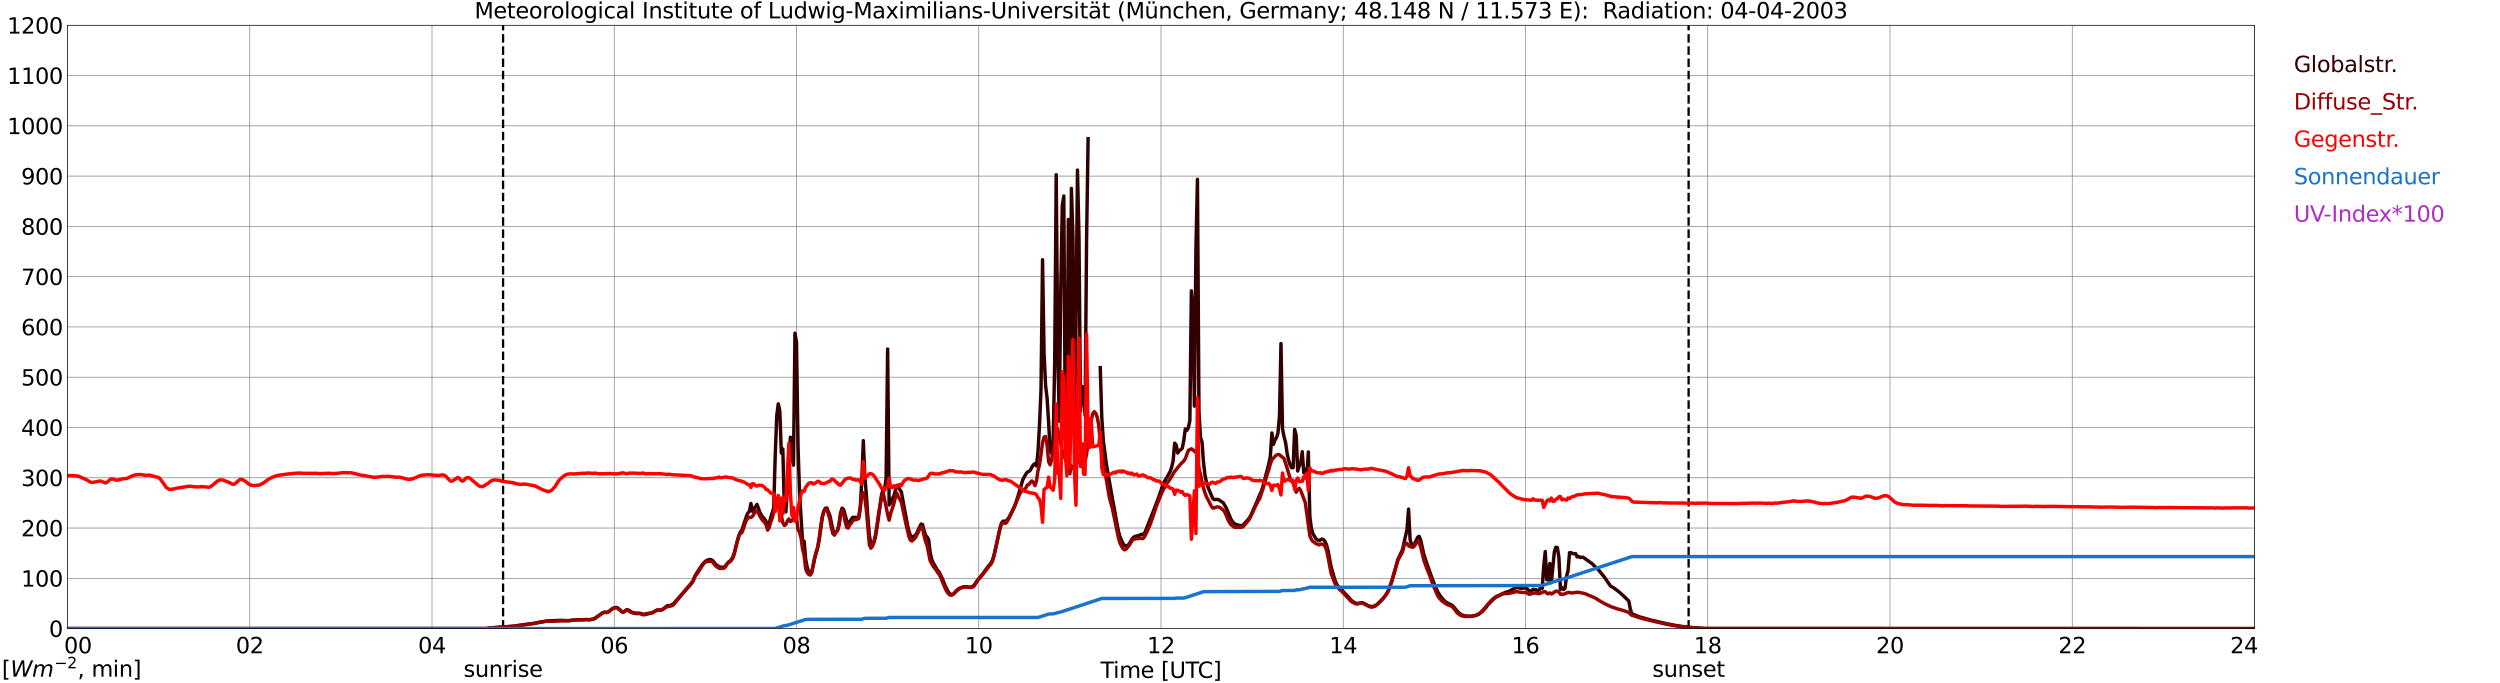 <?xml version="1.0" encoding="utf-8" standalone="no"?>
<!DOCTYPE svg PUBLIC "-//W3C//DTD SVG 1.1//EN"
  "http://www.w3.org/Graphics/SVG/1.1/DTD/svg11.dtd">
<svg xmlns:xlink="http://www.w3.org/1999/xlink" width="1085.4pt" height="296.64pt" viewBox="0 0 1085.4 296.64" xmlns="http://www.w3.org/2000/svg" version="1.1">
 <defs>
  <style type="text/css">*{stroke-linejoin: round; stroke-linecap: butt}</style>
 </defs>
 <g id="figure_1">
  <g id="patch_1">
   <path d="M 0 296.64 
L 1085.4 296.64 
L 1085.4 0 
L 0 0 
z
" style="fill: #ffffff"/>
  </g>
  <g id="axes_1">
   <g id="patch_2">
    <path d="M 29.306 272.909 
L 978.814 272.909 
L 978.814 10.976 
L 29.306 10.976 
z
" style="fill: #ffffff"/>
   </g>
   <g id="patch_3">
    <path d="M 978.814 272.909 
L 978.814 272.909 
L 978.814 10.976 
L 978.814 10.976 
z
" clip-path="url(#p55d3a3574e)" style="fill: #d3d3d3; opacity: 0.25; stroke: #d3d3d3; stroke-linejoin: miter"/>
   </g>
   <g id="matplotlib.axis_1">
    <g id="xtick_1">
     <g id="line2d_1">
      <path d="M 29.306 272.909 
L 29.306 10.976 
" clip-path="url(#p55d3a3574e)" style="fill: none; stroke: #808080; stroke-width: 0.3; stroke-linecap: square"/>
     </g>
     <g id="line2d_2"/>
     <g id="text_1">
      <!--    00 -->
      <g transform="translate(18.733 283.627) scale(0.095 -0.095)">
       <defs>
        <path id="DejaVuSans-20" transform="scale(0.016)"/>
        <path id="DejaVuSans-30" d="M 2034 4250 
Q 1547 4250 1301 3770 
Q 1056 3291 1056 2328 
Q 1056 1369 1301 889 
Q 1547 409 2034 409 
Q 2525 409 2770 889 
Q 3016 1369 3016 2328 
Q 3016 3291 2770 3770 
Q 2525 4250 2034 4250 
z
M 2034 4750 
Q 2819 4750 3233 4129 
Q 3647 3509 3647 2328 
Q 3647 1150 3233 529 
Q 2819 -91 2034 -91 
Q 1250 -91 836 529 
Q 422 1150 422 2328 
Q 422 3509 836 4129 
Q 1250 4750 2034 4750 
z
" transform="scale(0.016)"/>
       </defs>
       <use xlink:href="#DejaVuSans-20"/>
       <use xlink:href="#DejaVuSans-20" transform="translate(31.787 0)"/>
       <use xlink:href="#DejaVuSans-20" transform="translate(63.574 0)"/>
       <use xlink:href="#DejaVuSans-30" transform="translate(95.361 0)"/>
       <use xlink:href="#DejaVuSans-30" transform="translate(158.984 0)"/>
      </g>
     </g>
    </g>
    <g id="xtick_2">
     <g id="line2d_3">
      <path d="M 108.431 272.909 
L 108.431 10.976 
" clip-path="url(#p55d3a3574e)" style="fill: none; stroke: #808080; stroke-width: 0.3; stroke-linecap: square"/>
     </g>
     <g id="line2d_4"/>
     <g id="text_2">
      <!-- 02 -->
      <g transform="translate(102.387 283.627) scale(0.095 -0.095)">
       <defs>
        <path id="DejaVuSans-32" d="M 1228 531 
L 3431 531 
L 3431 0 
L 469 0 
L 469 531 
Q 828 903 1448 1529 
Q 2069 2156 2228 2338 
Q 2531 2678 2651 2914 
Q 2772 3150 2772 3378 
Q 2772 3750 2511 3984 
Q 2250 4219 1831 4219 
Q 1534 4219 1204 4116 
Q 875 4013 500 3803 
L 500 4441 
Q 881 4594 1212 4672 
Q 1544 4750 1819 4750 
Q 2544 4750 2975 4387 
Q 3406 4025 3406 3419 
Q 3406 3131 3298 2873 
Q 3191 2616 2906 2266 
Q 2828 2175 2409 1742 
Q 1991 1309 1228 531 
z
" transform="scale(0.016)"/>
       </defs>
       <use xlink:href="#DejaVuSans-30"/>
       <use xlink:href="#DejaVuSans-32" transform="translate(63.623 0)"/>
      </g>
     </g>
    </g>
    <g id="xtick_3">
     <g id="line2d_5">
      <path d="M 187.557 272.909 
L 187.557 10.976 
" clip-path="url(#p55d3a3574e)" style="fill: none; stroke: #808080; stroke-width: 0.3; stroke-linecap: square"/>
     </g>
     <g id="line2d_6"/>
     <g id="text_3">
      <!-- 04 -->
      <g transform="translate(181.513 283.627) scale(0.095 -0.095)">
       <defs>
        <path id="DejaVuSans-34" d="M 2419 4116 
L 825 1625 
L 2419 1625 
L 2419 4116 
z
M 2253 4666 
L 3047 4666 
L 3047 1625 
L 3713 1625 
L 3713 1100 
L 3047 1100 
L 3047 0 
L 2419 0 
L 2419 1100 
L 313 1100 
L 313 1709 
L 2253 4666 
z
" transform="scale(0.016)"/>
       </defs>
       <use xlink:href="#DejaVuSans-30"/>
       <use xlink:href="#DejaVuSans-34" transform="translate(63.623 0)"/>
      </g>
     </g>
    </g>
    <g id="xtick_4">
     <g id="line2d_7">
      <path d="M 266.683 272.909 
L 266.683 10.976 
" clip-path="url(#p55d3a3574e)" style="fill: none; stroke: #808080; stroke-width: 0.3; stroke-linecap: square"/>
     </g>
     <g id="line2d_8"/>
     <g id="text_4">
      <!-- 06 -->
      <g transform="translate(260.638 283.627) scale(0.095 -0.095)">
       <defs>
        <path id="DejaVuSans-36" d="M 2113 2584 
Q 1688 2584 1439 2293 
Q 1191 2003 1191 1497 
Q 1191 994 1439 701 
Q 1688 409 2113 409 
Q 2538 409 2786 701 
Q 3034 994 3034 1497 
Q 3034 2003 2786 2293 
Q 2538 2584 2113 2584 
z
M 3366 4563 
L 3366 3988 
Q 3128 4100 2886 4159 
Q 2644 4219 2406 4219 
Q 1781 4219 1451 3797 
Q 1122 3375 1075 2522 
Q 1259 2794 1537 2939 
Q 1816 3084 2150 3084 
Q 2853 3084 3261 2657 
Q 3669 2231 3669 1497 
Q 3669 778 3244 343 
Q 2819 -91 2113 -91 
Q 1303 -91 875 529 
Q 447 1150 447 2328 
Q 447 3434 972 4092 
Q 1497 4750 2381 4750 
Q 2619 4750 2861 4703 
Q 3103 4656 3366 4563 
z
" transform="scale(0.016)"/>
       </defs>
       <use xlink:href="#DejaVuSans-30"/>
       <use xlink:href="#DejaVuSans-36" transform="translate(63.623 0)"/>
      </g>
     </g>
    </g>
    <g id="xtick_5">
     <g id="line2d_9">
      <path d="M 345.808 272.909 
L 345.808 10.976 
" clip-path="url(#p55d3a3574e)" style="fill: none; stroke: #808080; stroke-width: 0.3; stroke-linecap: square"/>
     </g>
     <g id="line2d_10"/>
     <g id="text_5">
      <!-- 08 -->
      <g transform="translate(339.764 283.627) scale(0.095 -0.095)">
       <defs>
        <path id="DejaVuSans-38" d="M 2034 2216 
Q 1584 2216 1326 1975 
Q 1069 1734 1069 1313 
Q 1069 891 1326 650 
Q 1584 409 2034 409 
Q 2484 409 2743 651 
Q 3003 894 3003 1313 
Q 3003 1734 2745 1975 
Q 2488 2216 2034 2216 
z
M 1403 2484 
Q 997 2584 770 2862 
Q 544 3141 544 3541 
Q 544 4100 942 4425 
Q 1341 4750 2034 4750 
Q 2731 4750 3128 4425 
Q 3525 4100 3525 3541 
Q 3525 3141 3298 2862 
Q 3072 2584 2669 2484 
Q 3125 2378 3379 2068 
Q 3634 1759 3634 1313 
Q 3634 634 3220 271 
Q 2806 -91 2034 -91 
Q 1263 -91 848 271 
Q 434 634 434 1313 
Q 434 1759 690 2068 
Q 947 2378 1403 2484 
z
M 1172 3481 
Q 1172 3119 1398 2916 
Q 1625 2713 2034 2713 
Q 2441 2713 2670 2916 
Q 2900 3119 2900 3481 
Q 2900 3844 2670 4047 
Q 2441 4250 2034 4250 
Q 1625 4250 1398 4047 
Q 1172 3844 1172 3481 
z
" transform="scale(0.016)"/>
       </defs>
       <use xlink:href="#DejaVuSans-30"/>
       <use xlink:href="#DejaVuSans-38" transform="translate(63.623 0)"/>
      </g>
     </g>
    </g>
    <g id="xtick_6">
     <g id="line2d_11">
      <path d="M 424.934 272.909 
L 424.934 10.976 
" clip-path="url(#p55d3a3574e)" style="fill: none; stroke: #808080; stroke-width: 0.3; stroke-linecap: square"/>
     </g>
     <g id="line2d_12"/>
     <g id="text_6">
      <!-- 10 -->
      <g transform="translate(418.89 283.627) scale(0.095 -0.095)">
       <defs>
        <path id="DejaVuSans-31" d="M 794 531 
L 1825 531 
L 1825 4091 
L 703 3866 
L 703 4441 
L 1819 4666 
L 2450 4666 
L 2450 531 
L 3481 531 
L 3481 0 
L 794 0 
L 794 531 
z
" transform="scale(0.016)"/>
       </defs>
       <use xlink:href="#DejaVuSans-31"/>
       <use xlink:href="#DejaVuSans-30" transform="translate(63.623 0)"/>
      </g>
     </g>
    </g>
    <g id="xtick_7">
     <g id="line2d_13">
      <path d="M 504.06 272.909 
L 504.06 10.976 
" clip-path="url(#p55d3a3574e)" style="fill: none; stroke: #808080; stroke-width: 0.3; stroke-linecap: square"/>
     </g>
     <g id="line2d_14"/>
     <g id="text_7">
      <!-- 12 -->
      <g transform="translate(498.015 283.627) scale(0.095 -0.095)">
       <use xlink:href="#DejaVuSans-31"/>
       <use xlink:href="#DejaVuSans-32" transform="translate(63.623 0)"/>
      </g>
     </g>
    </g>
    <g id="xtick_8">
     <g id="line2d_15">
      <path d="M 583.185 272.909 
L 583.185 10.976 
" clip-path="url(#p55d3a3574e)" style="fill: none; stroke: #808080; stroke-width: 0.3; stroke-linecap: square"/>
     </g>
     <g id="line2d_16"/>
     <g id="text_8">
      <!-- 14 -->
      <g transform="translate(577.141 283.627) scale(0.095 -0.095)">
       <use xlink:href="#DejaVuSans-31"/>
       <use xlink:href="#DejaVuSans-34" transform="translate(63.623 0)"/>
      </g>
     </g>
    </g>
    <g id="xtick_9">
     <g id="line2d_17">
      <path d="M 662.311 272.909 
L 662.311 10.976 
" clip-path="url(#p55d3a3574e)" style="fill: none; stroke: #808080; stroke-width: 0.3; stroke-linecap: square"/>
     </g>
     <g id="line2d_18"/>
     <g id="text_9">
      <!-- 16 -->
      <g transform="translate(656.267 283.627) scale(0.095 -0.095)">
       <use xlink:href="#DejaVuSans-31"/>
       <use xlink:href="#DejaVuSans-36" transform="translate(63.623 0)"/>
      </g>
     </g>
    </g>
    <g id="xtick_10">
     <g id="line2d_19">
      <path d="M 741.437 272.909 
L 741.437 10.976 
" clip-path="url(#p55d3a3574e)" style="fill: none; stroke: #808080; stroke-width: 0.3; stroke-linecap: square"/>
     </g>
     <g id="line2d_20"/>
     <g id="text_10">
      <!-- 18 -->
      <g transform="translate(735.392 283.627) scale(0.095 -0.095)">
       <use xlink:href="#DejaVuSans-31"/>
       <use xlink:href="#DejaVuSans-38" transform="translate(63.623 0)"/>
      </g>
     </g>
    </g>
    <g id="xtick_11">
     <g id="line2d_21">
      <path d="M 820.562 272.909 
L 820.562 10.976 
" clip-path="url(#p55d3a3574e)" style="fill: none; stroke: #808080; stroke-width: 0.3; stroke-linecap: square"/>
     </g>
     <g id="line2d_22"/>
     <g id="text_11">
      <!-- 20 -->
      <g transform="translate(814.518 283.627) scale(0.095 -0.095)">
       <use xlink:href="#DejaVuSans-32"/>
       <use xlink:href="#DejaVuSans-30" transform="translate(63.623 0)"/>
      </g>
     </g>
    </g>
    <g id="xtick_12">
     <g id="line2d_23">
      <path d="M 899.688 272.909 
L 899.688 10.976 
" clip-path="url(#p55d3a3574e)" style="fill: none; stroke: #808080; stroke-width: 0.3; stroke-linecap: square"/>
     </g>
     <g id="line2d_24"/>
     <g id="text_12">
      <!-- 22 -->
      <g transform="translate(893.644 283.627) scale(0.095 -0.095)">
       <use xlink:href="#DejaVuSans-32"/>
       <use xlink:href="#DejaVuSans-32" transform="translate(63.623 0)"/>
      </g>
     </g>
    </g>
    <g id="xtick_13">
     <g id="line2d_25">
      <path d="M 978.814 272.909 
L 978.814 10.976 
" clip-path="url(#p55d3a3574e)" style="fill: none; stroke: #808080; stroke-width: 0.3; stroke-linecap: square"/>
     </g>
     <g id="line2d_26"/>
     <g id="text_13">
      <!-- 24    -->
      <g transform="translate(968.241 283.627) scale(0.095 -0.095)">
       <use xlink:href="#DejaVuSans-32"/>
       <use xlink:href="#DejaVuSans-34" transform="translate(63.623 0)"/>
       <use xlink:href="#DejaVuSans-20" transform="translate(127.246 0)"/>
       <use xlink:href="#DejaVuSans-20" transform="translate(159.033 0)"/>
       <use xlink:href="#DejaVuSans-20" transform="translate(190.82 0)"/>
      </g>
     </g>
    </g>
    <g id="text_14">
     <!-- Time [UTC] -->
     <g transform="translate(477.806 294.322) scale(0.095 -0.095)">
      <defs>
       <path id="DejaVuSans-54" d="M -19 4666 
L 3928 4666 
L 3928 4134 
L 2272 4134 
L 2272 0 
L 1638 0 
L 1638 4134 
L -19 4134 
L -19 4666 
z
" transform="scale(0.016)"/>
       <path id="DejaVuSans-69" d="M 603 3500 
L 1178 3500 
L 1178 0 
L 603 0 
L 603 3500 
z
M 603 4863 
L 1178 4863 
L 1178 4134 
L 603 4134 
L 603 4863 
z
" transform="scale(0.016)"/>
       <path id="DejaVuSans-6d" d="M 3328 2828 
Q 3544 3216 3844 3400 
Q 4144 3584 4550 3584 
Q 5097 3584 5394 3201 
Q 5691 2819 5691 2113 
L 5691 0 
L 5113 0 
L 5113 2094 
Q 5113 2597 4934 2840 
Q 4756 3084 4391 3084 
Q 3944 3084 3684 2787 
Q 3425 2491 3425 1978 
L 3425 0 
L 2847 0 
L 2847 2094 
Q 2847 2600 2669 2842 
Q 2491 3084 2119 3084 
Q 1678 3084 1418 2786 
Q 1159 2488 1159 1978 
L 1159 0 
L 581 0 
L 581 3500 
L 1159 3500 
L 1159 2956 
Q 1356 3278 1631 3431 
Q 1906 3584 2284 3584 
Q 2666 3584 2933 3390 
Q 3200 3197 3328 2828 
z
" transform="scale(0.016)"/>
       <path id="DejaVuSans-65" d="M 3597 1894 
L 3597 1613 
L 953 1613 
Q 991 1019 1311 708 
Q 1631 397 2203 397 
Q 2534 397 2845 478 
Q 3156 559 3463 722 
L 3463 178 
Q 3153 47 2828 -22 
Q 2503 -91 2169 -91 
Q 1331 -91 842 396 
Q 353 884 353 1716 
Q 353 2575 817 3079 
Q 1281 3584 2069 3584 
Q 2775 3584 3186 3129 
Q 3597 2675 3597 1894 
z
M 3022 2063 
Q 3016 2534 2758 2815 
Q 2500 3097 2075 3097 
Q 1594 3097 1305 2825 
Q 1016 2553 972 2059 
L 3022 2063 
z
" transform="scale(0.016)"/>
       <path id="DejaVuSans-5b" d="M 550 4863 
L 1875 4863 
L 1875 4416 
L 1125 4416 
L 1125 -397 
L 1875 -397 
L 1875 -844 
L 550 -844 
L 550 4863 
z
" transform="scale(0.016)"/>
       <path id="DejaVuSans-55" d="M 556 4666 
L 1191 4666 
L 1191 1831 
Q 1191 1081 1462 751 
Q 1734 422 2344 422 
Q 2950 422 3222 751 
Q 3494 1081 3494 1831 
L 3494 4666 
L 4128 4666 
L 4128 1753 
Q 4128 841 3676 375 
Q 3225 -91 2344 -91 
Q 1459 -91 1007 375 
Q 556 841 556 1753 
L 556 4666 
z
" transform="scale(0.016)"/>
       <path id="DejaVuSans-43" d="M 4122 4306 
L 4122 3641 
Q 3803 3938 3442 4084 
Q 3081 4231 2675 4231 
Q 1875 4231 1450 3742 
Q 1025 3253 1025 2328 
Q 1025 1406 1450 917 
Q 1875 428 2675 428 
Q 3081 428 3442 575 
Q 3803 722 4122 1019 
L 4122 359 
Q 3791 134 3420 21 
Q 3050 -91 2638 -91 
Q 1578 -91 968 557 
Q 359 1206 359 2328 
Q 359 3453 968 4101 
Q 1578 4750 2638 4750 
Q 3056 4750 3426 4639 
Q 3797 4528 4122 4306 
z
" transform="scale(0.016)"/>
       <path id="DejaVuSans-5d" d="M 1947 4863 
L 1947 -844 
L 622 -844 
L 622 -397 
L 1369 -397 
L 1369 4416 
L 622 4416 
L 622 4863 
L 1947 4863 
z
" transform="scale(0.016)"/>
      </defs>
      <use xlink:href="#DejaVuSans-54"/>
      <use xlink:href="#DejaVuSans-69" transform="translate(57.959 0)"/>
      <use xlink:href="#DejaVuSans-6d" transform="translate(85.742 0)"/>
      <use xlink:href="#DejaVuSans-65" transform="translate(183.154 0)"/>
      <use xlink:href="#DejaVuSans-20" transform="translate(244.678 0)"/>
      <use xlink:href="#DejaVuSans-5b" transform="translate(276.465 0)"/>
      <use xlink:href="#DejaVuSans-55" transform="translate(315.479 0)"/>
      <use xlink:href="#DejaVuSans-54" transform="translate(388.672 0)"/>
      <use xlink:href="#DejaVuSans-43" transform="translate(443.881 0)"/>
      <use xlink:href="#DejaVuSans-5d" transform="translate(513.705 0)"/>
     </g>
    </g>
   </g>
   <g id="matplotlib.axis_2">
    <g id="ytick_1">
     <g id="line2d_27">
      <path d="M 29.306 272.909 
L 978.814 272.909 
" clip-path="url(#p55d3a3574e)" style="fill: none; stroke: #808080; stroke-width: 0.3; stroke-linecap: square"/>
     </g>
     <g id="line2d_28"/>
     <g id="text_15">
      <!-- 0 -->
      <g transform="translate(21.261 276.518) scale(0.095 -0.095)">
       <use xlink:href="#DejaVuSans-30"/>
      </g>
     </g>
    </g>
    <g id="ytick_2">
     <g id="line2d_29">
      <path d="M 29.306 251.081 
L 978.814 251.081 
" clip-path="url(#p55d3a3574e)" style="fill: none; stroke: #808080; stroke-width: 0.3; stroke-linecap: square"/>
     </g>
     <g id="line2d_30"/>
     <g id="text_16">
      <!-- 100 -->
      <g transform="translate(9.173 254.69) scale(0.095 -0.095)">
       <use xlink:href="#DejaVuSans-31"/>
       <use xlink:href="#DejaVuSans-30" transform="translate(63.623 0)"/>
       <use xlink:href="#DejaVuSans-30" transform="translate(127.246 0)"/>
      </g>
     </g>
    </g>
    <g id="ytick_3">
     <g id="line2d_31">
      <path d="M 29.306 229.253 
L 978.814 229.253 
" clip-path="url(#p55d3a3574e)" style="fill: none; stroke: #808080; stroke-width: 0.3; stroke-linecap: square"/>
     </g>
     <g id="line2d_32"/>
     <g id="text_17">
      <!-- 200 -->
      <g transform="translate(9.173 232.863) scale(0.095 -0.095)">
       <use xlink:href="#DejaVuSans-32"/>
       <use xlink:href="#DejaVuSans-30" transform="translate(63.623 0)"/>
       <use xlink:href="#DejaVuSans-30" transform="translate(127.246 0)"/>
      </g>
     </g>
    </g>
    <g id="ytick_4">
     <g id="line2d_33">
      <path d="M 29.306 207.426 
L 978.814 207.426 
" clip-path="url(#p55d3a3574e)" style="fill: none; stroke: #808080; stroke-width: 0.3; stroke-linecap: square"/>
     </g>
     <g id="line2d_34"/>
     <g id="text_18">
      <!-- 300 -->
      <g transform="translate(9.173 211.035) scale(0.095 -0.095)">
       <defs>
        <path id="DejaVuSans-33" d="M 2597 2516 
Q 3050 2419 3304 2112 
Q 3559 1806 3559 1356 
Q 3559 666 3084 287 
Q 2609 -91 1734 -91 
Q 1441 -91 1130 -33 
Q 819 25 488 141 
L 488 750 
Q 750 597 1062 519 
Q 1375 441 1716 441 
Q 2309 441 2620 675 
Q 2931 909 2931 1356 
Q 2931 1769 2642 2001 
Q 2353 2234 1838 2234 
L 1294 2234 
L 1294 2753 
L 1863 2753 
Q 2328 2753 2575 2939 
Q 2822 3125 2822 3475 
Q 2822 3834 2567 4026 
Q 2313 4219 1838 4219 
Q 1578 4219 1281 4162 
Q 984 4106 628 3988 
L 628 4550 
Q 988 4650 1302 4700 
Q 1616 4750 1894 4750 
Q 2613 4750 3031 4423 
Q 3450 4097 3450 3541 
Q 3450 3153 3228 2886 
Q 3006 2619 2597 2516 
z
" transform="scale(0.016)"/>
       </defs>
       <use xlink:href="#DejaVuSans-33"/>
       <use xlink:href="#DejaVuSans-30" transform="translate(63.623 0)"/>
       <use xlink:href="#DejaVuSans-30" transform="translate(127.246 0)"/>
      </g>
     </g>
    </g>
    <g id="ytick_5">
     <g id="line2d_35">
      <path d="M 29.306 185.598 
L 978.814 185.598 
" clip-path="url(#p55d3a3574e)" style="fill: none; stroke: #808080; stroke-width: 0.3; stroke-linecap: square"/>
     </g>
     <g id="line2d_36"/>
     <g id="text_19">
      <!-- 400 -->
      <g transform="translate(9.173 189.207) scale(0.095 -0.095)">
       <use xlink:href="#DejaVuSans-34"/>
       <use xlink:href="#DejaVuSans-30" transform="translate(63.623 0)"/>
       <use xlink:href="#DejaVuSans-30" transform="translate(127.246 0)"/>
      </g>
     </g>
    </g>
    <g id="ytick_6">
     <g id="line2d_37">
      <path d="M 29.306 163.77 
L 978.814 163.77 
" clip-path="url(#p55d3a3574e)" style="fill: none; stroke: #808080; stroke-width: 0.3; stroke-linecap: square"/>
     </g>
     <g id="line2d_38"/>
     <g id="text_20">
      <!-- 500 -->
      <g transform="translate(9.173 167.379) scale(0.095 -0.095)">
       <defs>
        <path id="DejaVuSans-35" d="M 691 4666 
L 3169 4666 
L 3169 4134 
L 1269 4134 
L 1269 2991 
Q 1406 3038 1543 3061 
Q 1681 3084 1819 3084 
Q 2600 3084 3056 2656 
Q 3513 2228 3513 1497 
Q 3513 744 3044 326 
Q 2575 -91 1722 -91 
Q 1428 -91 1123 -41 
Q 819 9 494 109 
L 494 744 
Q 775 591 1075 516 
Q 1375 441 1709 441 
Q 2250 441 2565 725 
Q 2881 1009 2881 1497 
Q 2881 1984 2565 2268 
Q 2250 2553 1709 2553 
Q 1456 2553 1204 2497 
Q 953 2441 691 2322 
L 691 4666 
z
" transform="scale(0.016)"/>
       </defs>
       <use xlink:href="#DejaVuSans-35"/>
       <use xlink:href="#DejaVuSans-30" transform="translate(63.623 0)"/>
       <use xlink:href="#DejaVuSans-30" transform="translate(127.246 0)"/>
      </g>
     </g>
    </g>
    <g id="ytick_7">
     <g id="line2d_39">
      <path d="M 29.306 141.942 
L 978.814 141.942 
" clip-path="url(#p55d3a3574e)" style="fill: none; stroke: #808080; stroke-width: 0.3; stroke-linecap: square"/>
     </g>
     <g id="line2d_40"/>
     <g id="text_21">
      <!-- 600 -->
      <g transform="translate(9.173 145.551) scale(0.095 -0.095)">
       <use xlink:href="#DejaVuSans-36"/>
       <use xlink:href="#DejaVuSans-30" transform="translate(63.623 0)"/>
       <use xlink:href="#DejaVuSans-30" transform="translate(127.246 0)"/>
      </g>
     </g>
    </g>
    <g id="ytick_8">
     <g id="line2d_41">
      <path d="M 29.306 120.114 
L 978.814 120.114 
" clip-path="url(#p55d3a3574e)" style="fill: none; stroke: #808080; stroke-width: 0.3; stroke-linecap: square"/>
     </g>
     <g id="line2d_42"/>
     <g id="text_22">
      <!-- 700 -->
      <g transform="translate(9.173 123.724) scale(0.095 -0.095)">
       <defs>
        <path id="DejaVuSans-37" d="M 525 4666 
L 3525 4666 
L 3525 4397 
L 1831 0 
L 1172 0 
L 2766 4134 
L 525 4134 
L 525 4666 
z
" transform="scale(0.016)"/>
       </defs>
       <use xlink:href="#DejaVuSans-37"/>
       <use xlink:href="#DejaVuSans-30" transform="translate(63.623 0)"/>
       <use xlink:href="#DejaVuSans-30" transform="translate(127.246 0)"/>
      </g>
     </g>
    </g>
    <g id="ytick_9">
     <g id="line2d_43">
      <path d="M 29.306 98.287 
L 978.814 98.287 
" clip-path="url(#p55d3a3574e)" style="fill: none; stroke: #808080; stroke-width: 0.3; stroke-linecap: square"/>
     </g>
     <g id="line2d_44"/>
     <g id="text_23">
      <!-- 800 -->
      <g transform="translate(9.173 101.896) scale(0.095 -0.095)">
       <use xlink:href="#DejaVuSans-38"/>
       <use xlink:href="#DejaVuSans-30" transform="translate(63.623 0)"/>
       <use xlink:href="#DejaVuSans-30" transform="translate(127.246 0)"/>
      </g>
     </g>
    </g>
    <g id="ytick_10">
     <g id="line2d_45">
      <path d="M 29.306 76.459 
L 978.814 76.459 
" clip-path="url(#p55d3a3574e)" style="fill: none; stroke: #808080; stroke-width: 0.3; stroke-linecap: square"/>
     </g>
     <g id="line2d_46"/>
     <g id="text_24">
      <!-- 900 -->
      <g transform="translate(9.173 80.068) scale(0.095 -0.095)">
       <defs>
        <path id="DejaVuSans-39" d="M 703 97 
L 703 672 
Q 941 559 1184 500 
Q 1428 441 1663 441 
Q 2288 441 2617 861 
Q 2947 1281 2994 2138 
Q 2813 1869 2534 1725 
Q 2256 1581 1919 1581 
Q 1219 1581 811 2004 
Q 403 2428 403 3163 
Q 403 3881 828 4315 
Q 1253 4750 1959 4750 
Q 2769 4750 3195 4129 
Q 3622 3509 3622 2328 
Q 3622 1225 3098 567 
Q 2575 -91 1691 -91 
Q 1453 -91 1209 -44 
Q 966 3 703 97 
z
M 1959 2075 
Q 2384 2075 2632 2365 
Q 2881 2656 2881 3163 
Q 2881 3666 2632 3958 
Q 2384 4250 1959 4250 
Q 1534 4250 1286 3958 
Q 1038 3666 1038 3163 
Q 1038 2656 1286 2365 
Q 1534 2075 1959 2075 
z
" transform="scale(0.016)"/>
       </defs>
       <use xlink:href="#DejaVuSans-39"/>
       <use xlink:href="#DejaVuSans-30" transform="translate(63.623 0)"/>
       <use xlink:href="#DejaVuSans-30" transform="translate(127.246 0)"/>
      </g>
     </g>
    </g>
    <g id="ytick_11">
     <g id="line2d_47">
      <path d="M 29.306 54.631 
L 978.814 54.631 
" clip-path="url(#p55d3a3574e)" style="fill: none; stroke: #808080; stroke-width: 0.3; stroke-linecap: square"/>
     </g>
     <g id="line2d_48"/>
     <g id="text_25">
      <!-- 1000 -->
      <g transform="translate(3.128 58.24) scale(0.095 -0.095)">
       <use xlink:href="#DejaVuSans-31"/>
       <use xlink:href="#DejaVuSans-30" transform="translate(63.623 0)"/>
       <use xlink:href="#DejaVuSans-30" transform="translate(127.246 0)"/>
       <use xlink:href="#DejaVuSans-30" transform="translate(190.869 0)"/>
      </g>
     </g>
    </g>
    <g id="ytick_12">
     <g id="line2d_49">
      <path d="M 29.306 32.803 
L 978.814 32.803 
" clip-path="url(#p55d3a3574e)" style="fill: none; stroke: #808080; stroke-width: 0.3; stroke-linecap: square"/>
     </g>
     <g id="line2d_50"/>
     <g id="text_26">
      <!-- 1100 -->
      <g transform="translate(3.128 36.413) scale(0.095 -0.095)">
       <use xlink:href="#DejaVuSans-31"/>
       <use xlink:href="#DejaVuSans-31" transform="translate(63.623 0)"/>
       <use xlink:href="#DejaVuSans-30" transform="translate(127.246 0)"/>
       <use xlink:href="#DejaVuSans-30" transform="translate(190.869 0)"/>
      </g>
     </g>
    </g>
    <g id="ytick_13">
     <g id="line2d_51">
      <path d="M 29.306 10.976 
L 978.814 10.976 
" clip-path="url(#p55d3a3574e)" style="fill: none; stroke: #808080; stroke-width: 0.3; stroke-linecap: square"/>
     </g>
     <g id="line2d_52"/>
     <g id="text_27">
      <!-- 1200 -->
      <g transform="translate(3.128 14.585) scale(0.095 -0.095)">
       <use xlink:href="#DejaVuSans-31"/>
       <use xlink:href="#DejaVuSans-32" transform="translate(63.623 0)"/>
       <use xlink:href="#DejaVuSans-30" transform="translate(127.246 0)"/>
       <use xlink:href="#DejaVuSans-30" transform="translate(190.869 0)"/>
      </g>
     </g>
    </g>
   </g>
   <g id="line2d_53">
    <path d="M 218.416 272.909 
L 218.416 10.976 
" clip-path="url(#p55d3a3574e)" style="fill: none; stroke-dasharray: 3.7,1.6; stroke-dashoffset: 0; stroke: #000000"/>
   </g>
   <g id="line2d_54">
    <path d="M 733.129 272.909 
L 733.129 10.976 
" clip-path="url(#p55d3a3574e)" style="fill: none; stroke-dasharray: 3.7,1.6; stroke-dashoffset: 0; stroke: #000000"/>
   </g>
   <g id="line2d_55">
    <path d="M 29.306 272.909 
L 211.295 272.909 
L 211.954 272.723 
L 213.932 272.56 
L 215.251 272.394 
L 222.504 271.903 
L 224.482 271.617 
L 225.801 271.453 
L 232.395 270.551 
L 233.714 270.224 
L 237.67 269.569 
L 239.648 269.486 
L 243.604 269.322 
L 244.923 269.405 
L 246.901 269.447 
L 250.198 269.078 
L 256.133 269.037 
L 257.451 268.831 
L 258.111 268.587 
L 259.43 267.685 
L 261.408 266.251 
L 262.067 265.882 
L 262.726 265.76 
L 263.386 265.882 
L 264.045 265.719 
L 264.705 265.269 
L 265.364 264.614 
L 266.023 264.162 
L 267.342 263.713 
L 268.002 263.796 
L 269.32 264.9 
L 269.98 265.474 
L 270.639 265.719 
L 271.298 265.35 
L 271.958 264.778 
L 272.617 264.736 
L 274.595 265.965 
L 275.914 266.21 
L 277.892 266.251 
L 279.211 266.742 
L 280.53 266.498 
L 281.849 266.251 
L 283.167 266.007 
L 285.145 264.9 
L 287.124 264.819 
L 287.783 264.49 
L 289.761 262.936 
L 290.42 263.016 
L 291.08 262.853 
L 292.399 262.115 
L 293.058 261.419 
L 294.377 259.862 
L 297.674 256.136 
L 298.992 254.744 
L 300.311 253.187 
L 300.971 252.164 
L 301.63 250.321 
L 302.289 249.093 
L 303.608 247.087 
L 304.927 245.078 
L 306.246 243.688 
L 306.905 243.278 
L 307.564 243.031 
L 308.224 242.909 
L 308.883 243.031 
L 309.543 243.522 
L 310.861 245.161 
L 312.18 246.021 
L 312.839 246.227 
L 314.158 246.307 
L 314.818 245.98 
L 316.136 244.138 
L 316.796 243.688 
L 317.455 243.031 
L 318.114 241.968 
L 318.774 240.165 
L 320.752 232.672 
L 321.411 231.032 
L 322.071 230.255 
L 324.049 224.235 
L 324.708 222.72 
L 325.368 222.063 
L 326.027 218.584 
L 326.686 221.982 
L 328.665 218.992 
L 329.983 222.637 
L 330.643 223.866 
L 331.961 225.423 
L 332.621 226.446 
L 333.28 228.044 
L 333.94 227.47 
L 334.599 224.768 
L 335.918 220.468 
L 336.577 197.533 
L 337.236 180.538 
L 337.896 175.337 
L 338.555 178.285 
L 339.215 196.673 
L 339.874 194.953 
L 340.533 221 
L 341.193 222.268 
L 341.852 212.112 
L 342.512 198.679 
L 343.171 189.835 
L 343.83 198.066 
L 344.49 201.955 
L 345.149 144.664 
L 345.808 148.554 
L 346.468 193.807 
L 347.127 213.915 
L 348.446 235.291 
L 349.105 234.963 
L 349.765 242.704 
L 350.424 246.144 
L 351.083 248.438 
L 351.743 249.378 
L 352.402 248.518 
L 353.062 245.694 
L 353.721 242.295 
L 355.04 237.749 
L 355.699 234.064 
L 357.018 224.48 
L 357.677 221.86 
L 358.337 220.671 
L 358.996 220.548 
L 360.315 223.866 
L 361.634 230.214 
L 362.293 231.523 
L 363.612 230.294 
L 364.271 227.714 
L 364.93 222.76 
L 365.59 220.631 
L 366.249 221.164 
L 367.568 225.955 
L 368.227 227.223 
L 368.887 226.527 
L 370.206 224.643 
L 371.524 224.643 
L 372.184 224.726 
L 372.843 224.274 
L 373.502 220.016 
L 374.162 208.467 
L 374.821 191.308 
L 375.481 207.035 
L 376.14 214.856 
L 376.799 224.768 
L 377.459 232.508 
L 378.118 236.234 
L 378.777 236.889 
L 379.437 235.455 
L 380.096 232.957 
L 380.756 229.026 
L 382.734 214.856 
L 383.393 212.439 
L 384.053 212.522 
L 384.712 207.607 
L 385.371 151.544 
L 386.031 219.239 
L 386.69 218.379 
L 387.349 216.495 
L 388.009 215.593 
L 389.328 210.761 
L 389.987 211.13 
L 390.646 212.603 
L 391.306 213.463 
L 393.943 227.714 
L 394.603 230.541 
L 395.262 232.508 
L 395.921 233.326 
L 397.24 232.508 
L 397.899 231.687 
L 399.878 227.551 
L 400.537 227.756 
L 401.196 230.419 
L 401.856 232.547 
L 402.515 233.121 
L 403.175 234.267 
L 403.834 239.918 
L 404.493 242.828 
L 405.153 244.382 
L 407.131 247.741 
L 407.79 248.438 
L 409.109 251.223 
L 410.428 254.499 
L 411.746 256.996 
L 412.406 257.776 
L 413.065 258.142 
L 413.725 258.103 
L 414.384 257.487 
L 415.703 256.056 
L 416.362 255.523 
L 417.681 254.99 
L 418.34 254.785 
L 419.659 254.702 
L 420.978 254.949 
L 421.637 254.866 
L 422.297 254.58 
L 422.956 254.006 
L 424.275 252.122 
L 425.593 250.527 
L 426.912 248.848 
L 428.89 246.063 
L 430.209 244.465 
L 430.869 243.195 
L 431.528 241.189 
L 432.847 235.374 
L 434.165 229.271 
L 434.825 227.06 
L 435.484 226.283 
L 436.144 226.324 
L 436.803 226.2 
L 437.462 225.503 
L 438.122 224.521 
L 440.1 220.754 
L 440.759 219.239 
L 442.078 215.061 
L 444.056 208.303 
L 445.375 205.847 
L 446.034 204.946 
L 446.694 204.699 
L 447.353 204.127 
L 448.012 202.776 
L 448.672 201.792 
L 449.331 201.301 
L 449.991 202.283 
L 450.65 196.099 
L 451.309 184.511 
L 451.969 168.989 
L 452.628 112.761 
L 453.287 153.264 
L 453.947 167.352 
L 454.606 172.92 
L 455.266 183.282 
L 455.925 195.813 
L 456.584 196.92 
L 457.244 191.432 
L 457.903 157.401 
L 458.563 75.863 
L 459.222 150.887 
L 459.881 182.832 
L 460.541 125.619 
L 461.2 89.337 
L 461.859 85.077 
L 462.519 189.793 
L 463.178 192.947 
L 463.838 95.274 
L 464.497 195.896 
L 465.156 81.8 
L 465.816 102.482 
L 466.475 183.24 
L 467.134 142.492 
L 467.794 73.857 
L 468.453 102.687 
L 469.113 178.491 
L 469.772 167.802 
L 470.431 168.62 
L 471.091 180.416 
L 471.75 103.958 
L 472.409 60.219 
M 477.685 159.612 
L 478.344 181.234 
L 479.003 191.063 
L 480.322 201.384 
L 482.96 216.495 
L 484.278 223.58 
L 484.938 227.47 
L 485.597 230.663 
L 486.256 233.08 
L 487.575 235.987 
L 488.235 236.847 
L 488.894 237.052 
L 489.553 236.808 
L 490.213 236.192 
L 491.532 233.981 
L 492.191 233.243 
L 492.85 232.875 
L 494.169 232.589 
L 495.488 232.014 
L 496.147 231.975 
L 496.807 231.606 
L 497.466 230.255 
L 501.422 220.179 
L 502.741 216.7 
L 504.06 212.93 
L 504.719 210.883 
L 505.379 209.368 
L 508.016 204.782 
L 508.675 202.898 
L 509.335 199.991 
L 509.994 192.415 
L 510.654 193.192 
L 511.313 196.673 
L 511.972 195.649 
L 512.632 195.239 
L 513.291 194.626 
L 513.95 191.269 
L 514.61 186.231 
L 515.269 186.844 
L 515.929 185.74 
L 516.588 182.708 
L 517.247 126.276 
L 517.907 133.934 
L 518.566 176.319 
L 519.226 107.725 
L 519.885 77.869 
L 520.544 178.777 
L 521.204 189.957 
L 521.863 191.882 
L 522.522 200.892 
L 523.182 206.502 
L 523.841 209.49 
L 524.501 211.621 
L 526.479 216.331 
L 527.138 216.903 
L 528.457 216.822 
L 529.116 216.986 
L 531.094 218.296 
L 532.413 220.548 
L 534.391 225.34 
L 535.051 226.363 
L 535.71 227.143 
L 536.369 227.592 
L 537.029 227.839 
L 539.007 228.288 
L 539.666 227.961 
L 541.644 225.831 
L 542.304 225.012 
L 542.963 223.947 
L 546.26 216.495 
L 546.919 214.816 
L 547.579 213.463 
L 548.238 211.457 
L 550.216 203.881 
L 550.876 201.301 
L 551.535 198.107 
L 552.195 187.992 
L 552.854 192.947 
L 553.513 191.063 
L 554.173 190.079 
L 554.832 188.032 
L 555.491 180.866 
L 556.151 149.167 
L 556.81 186.189 
L 557.47 189.588 
L 558.129 192.004 
L 558.788 196.632 
L 559.448 199.786 
L 560.107 201.792 
L 560.766 203.062 
L 561.426 203.021 
L 562.085 186.436 
L 562.745 189.097 
L 563.404 204.496 
L 564.063 202.324 
L 564.723 200.932 
L 565.382 196.099 
L 566.042 205.315 
L 566.701 203.717 
L 567.36 206.871 
L 568.02 196.224 
L 568.679 224.152 
L 569.338 229.395 
L 569.998 231.687 
L 571.317 233.859 
L 571.976 234.392 
L 572.635 234.719 
L 573.954 234.023 
L 574.613 234.267 
L 575.273 235.169 
L 575.932 236.561 
L 576.592 239.141 
L 577.91 246.063 
L 579.229 250.732 
L 579.889 252.616 
L 580.548 254.006 
L 581.867 255.562 
L 582.526 256.014 
L 583.845 257.612 
L 585.164 258.963 
L 585.823 259.618 
L 586.482 260.478 
L 587.142 261.05 
L 588.46 261.829 
L 589.12 261.993 
L 590.439 261.829 
L 591.098 261.624 
L 591.757 261.788 
L 594.395 263.139 
L 595.714 263.344 
L 596.373 263.222 
L 597.032 262.975 
L 597.692 262.567 
L 599.67 260.764 
L 600.329 260.068 
L 601.648 258.306 
L 602.307 257.282 
L 602.967 255.931 
L 604.286 252.286 
L 606.923 242.867 
L 608.901 238.65 
L 610.879 229.803 
L 611.539 221.039 
L 612.198 234.228 
L 612.858 236.561 
L 613.517 236.603 
L 614.176 235.948 
L 614.836 234.719 
L 615.495 233.243 
L 616.154 232.875 
L 616.814 234.514 
L 618.133 240.534 
L 619.451 244.587 
L 621.429 250.158 
L 622.748 253.639 
L 624.067 256.71 
L 625.386 258.88 
L 626.705 260.436 
L 627.364 261.091 
L 628.683 261.951 
L 630.001 262.525 
L 630.661 262.975 
L 631.98 264.49 
L 633.298 266.046 
L 634.617 266.948 
L 635.936 267.439 
L 638.573 267.563 
L 640.552 267.236 
L 641.87 266.742 
L 643.189 265.802 
L 644.508 264.451 
L 645.167 263.713 
L 645.827 262.77 
L 648.464 260.068 
L 649.123 259.496 
L 649.783 259.085 
L 651.102 258.511 
L 651.761 258.02 
L 653.739 257.119 
L 654.399 256.996 
L 655.058 256.752 
L 658.355 255.032 
L 659.674 255.276 
L 660.333 255.44 
L 661.652 255.276 
L 662.311 255.276 
L 662.97 255.562 
L 663.63 256.259 
L 664.289 256.669 
L 664.949 256.464 
L 665.608 255.892 
L 666.267 256.056 
L 666.927 256.095 
L 667.586 256.342 
L 668.246 256.178 
L 668.905 255.032 
L 669.564 255.44 
L 670.224 245.899 
L 670.883 239.469 
L 671.542 251.673 
L 672.202 251.795 
L 672.861 244.67 
L 673.521 252.943 
L 674.839 239.632 
L 675.499 237.585 
L 676.158 237.79 
L 676.817 242.007 
L 677.477 255.892 
L 678.136 255.154 
L 678.796 255.931 
L 679.455 255.482 
L 680.114 250.28 
L 680.774 247.864 
L 681.433 239.96 
L 682.092 239.918 
L 682.752 240.37 
L 684.071 240.37 
L 684.73 241.802 
L 685.389 241.558 
L 686.049 242.049 
L 686.708 241.926 
L 687.368 241.968 
L 691.324 244.792 
L 692.643 246.144 
L 693.961 247.373 
L 696.599 250.607 
L 699.236 254.458 
L 700.555 255.196 
L 702.533 256.669 
L 704.511 258.389 
L 707.149 260.928 
L 707.808 264.409 
L 708.468 266.457 
L 711.765 267.808 
L 714.402 268.545 
L 716.38 269.12 
L 718.358 269.569 
L 723.633 270.798 
L 724.952 271.043 
L 726.93 271.453 
L 730.227 271.985 
L 734.843 272.477 
L 737.48 272.682 
L 738.799 272.845 
L 978.154 272.909 
L 978.154 272.909 
" clip-path="url(#p55d3a3574e)" style="fill: none; stroke: #330000; stroke-width: 1.5; stroke-linecap: square"/>
   </g>
   <g id="line2d_56">
    <path d="M 29.306 272.909 
L 211.295 272.909 
L 211.954 272.721 
L 213.932 272.68 
L 215.251 272.512 
L 217.229 272.343 
L 222.504 271.922 
L 232.395 270.621 
L 234.373 270.202 
L 235.692 269.993 
L 237.011 269.739 
L 237.67 269.656 
L 238.989 269.739 
L 241.626 269.656 
L 244.264 269.53 
L 245.583 269.53 
L 246.901 269.488 
L 250.198 269.152 
L 250.858 269.111 
L 251.517 269.194 
L 254.155 268.943 
L 256.133 269.028 
L 257.451 268.775 
L 258.111 268.524 
L 260.089 267.179 
L 261.408 266.256 
L 262.067 265.92 
L 262.726 265.837 
L 263.386 265.963 
L 264.705 265.249 
L 265.364 264.662 
L 266.023 264.241 
L 266.683 263.99 
L 267.342 263.863 
L 268.002 263.99 
L 269.98 265.71 
L 270.639 265.795 
L 271.958 264.913 
L 272.617 264.955 
L 273.936 265.837 
L 275.914 266.382 
L 277.892 266.424 
L 279.211 266.928 
L 279.87 266.887 
L 283.167 266.088 
L 285.145 264.913 
L 287.124 264.828 
L 287.783 264.536 
L 289.761 263.276 
L 290.42 263.318 
L 291.739 262.94 
L 292.399 262.562 
L 300.971 252.111 
L 301.63 250.431 
L 302.949 248.669 
L 304.927 245.519 
L 305.586 244.596 
L 306.246 244.009 
L 306.905 243.799 
L 308.883 243.631 
L 309.543 244.218 
L 310.861 245.855 
L 312.18 246.696 
L 312.839 246.82 
L 313.499 246.696 
L 314.158 246.737 
L 314.818 246.318 
L 315.477 245.183 
L 316.136 244.345 
L 316.796 243.967 
L 317.455 243.38 
L 318.114 242.372 
L 318.774 240.608 
L 320.093 234.983 
L 320.752 232.759 
L 321.411 231.541 
L 322.071 231.29 
L 322.73 229.653 
L 323.39 227.511 
L 324.049 225.918 
L 324.708 224.951 
L 325.368 224.573 
L 326.027 224.659 
L 326.686 224.154 
L 328.005 222.013 
L 328.665 221.845 
L 329.324 222.853 
L 329.983 224.281 
L 331.302 226.21 
L 331.961 226.715 
L 332.621 227.974 
L 333.28 230.157 
L 333.94 229.107 
L 334.599 226.63 
L 335.258 225.036 
L 336.577 219.37 
L 337.236 218.193 
L 337.896 217.311 
L 338.555 218.99 
L 339.215 223.777 
L 339.874 226.924 
L 340.533 228.142 
L 341.193 227.721 
L 341.852 226.169 
L 342.512 225.329 
L 343.171 226.42 
L 343.83 226.084 
L 344.49 224.91 
L 345.149 223.355 
L 345.808 224.7 
L 346.468 229.862 
L 347.127 231.122 
L 347.787 233.558 
L 348.446 238.425 
L 349.105 240.986 
L 349.765 246.905 
L 350.424 248.542 
L 351.083 249.383 
L 351.743 249.675 
L 352.402 248.457 
L 353.721 241.826 
L 355.04 237.292 
L 355.699 233.431 
L 356.359 228.31 
L 357.018 224.322 
L 357.677 222.181 
L 358.337 221.048 
L 358.996 221.007 
L 360.315 225.582 
L 360.974 229.275 
L 361.634 231.753 
L 362.293 232.34 
L 362.952 231.163 
L 363.612 230.366 
L 364.271 227.889 
L 364.93 223.65 
L 365.59 221.718 
L 366.249 223.063 
L 366.909 226.337 
L 367.568 228.897 
L 368.227 229.275 
L 368.887 227.933 
L 369.546 227.134 
L 370.206 226.084 
L 370.865 225.706 
L 372.184 225.455 
L 372.843 225.078 
L 373.502 220.671 
L 374.162 214.373 
L 374.821 213.913 
L 375.481 216.261 
L 376.14 221.509 
L 377.459 236.537 
L 378.118 238.006 
L 378.777 237.166 
L 379.437 234.983 
L 380.096 232.13 
L 380.756 228.057 
L 381.415 223.19 
L 382.734 215.759 
L 383.393 213.66 
L 384.712 220.04 
L 385.371 223.272 
L 386.031 225.833 
L 386.69 222.895 
L 388.009 218.948 
L 388.668 216.137 
L 389.328 214.037 
L 389.987 215.633 
L 391.306 217.898 
L 393.284 227.302 
L 394.603 232.927 
L 395.262 234.564 
L 395.921 234.859 
L 397.24 233.682 
L 397.899 232.549 
L 399.878 228.52 
L 400.537 229.234 
L 401.196 232.632 
L 401.856 235.195 
L 402.515 236.832 
L 403.834 243.463 
L 405.153 245.897 
L 406.471 247.534 
L 407.131 248.625 
L 407.79 249.466 
L 408.45 250.725 
L 409.768 253.999 
L 410.428 255.636 
L 411.087 256.811 
L 411.746 257.734 
L 412.406 258.323 
L 413.065 258.406 
L 413.725 258.114 
L 415.043 256.728 
L 416.362 255.678 
L 417.681 255.091 
L 419 254.881 
L 420.318 254.964 
L 421.637 255.091 
L 422.297 254.881 
L 422.956 254.336 
L 424.275 252.194 
L 424.934 251.312 
L 426.253 249.97 
L 429.55 245.687 
L 430.209 244.974 
L 430.869 243.673 
L 431.528 241.531 
L 432.847 235.404 
L 434.165 229.443 
L 434.825 227.47 
L 435.484 227.009 
L 436.144 227.219 
L 436.803 227.051 
L 437.462 226.128 
L 438.781 223.523 
L 441.419 217.565 
L 442.737 214.415 
L 443.397 213.409 
L 445.375 211.896 
L 446.034 210.553 
L 446.694 210.344 
L 447.353 209.462 
L 448.012 208.79 
L 448.672 209.421 
L 449.331 210.848 
L 449.991 208.833 
L 450.65 204.383 
L 451.309 201.739 
L 451.969 197.33 
L 452.628 192.168 
L 453.287 189.776 
L 453.947 189.522 
L 454.606 193.301 
L 455.266 200.395 
L 455.925 201.822 
L 456.584 199.681 
L 457.244 195.359 
L 457.903 192.336 
L 458.563 185.829 
L 459.222 186.333 
L 459.881 190.195 
L 460.541 192.504 
L 461.2 195.905 
L 463.178 201.109 
L 464.497 205.727 
L 465.156 202.285 
L 465.816 203.291 
L 466.475 201.949 
L 467.134 200.227 
L 467.794 197.542 
L 468.453 200.689 
L 469.113 200.27 
L 469.772 201.528 
L 470.431 200.563 
L 471.091 200.353 
L 471.75 197.206 
L 473.069 187.006 
L 473.728 182.933 
L 474.388 179.658 
L 475.047 178.735 
L 475.706 179.322 
L 476.366 181.127 
L 477.025 184.57 
L 477.685 192 
L 478.344 196.616 
L 480.981 212.149 
L 481.641 216.01 
L 482.96 220.839 
L 485.597 233.558 
L 486.256 235.782 
L 486.916 237.166 
L 487.575 238.174 
L 488.235 238.72 
L 488.894 238.425 
L 490.213 236.788 
L 491.532 234.649 
L 492.191 234.103 
L 494.169 233.767 
L 494.828 233.767 
L 495.488 233.641 
L 496.147 233.85 
L 496.807 233.222 
L 498.125 230.618 
L 499.444 227.511 
L 500.763 223.692 
L 502.082 219.662 
L 504.719 213.24 
L 506.038 210.89 
L 506.697 209.713 
L 507.357 209.001 
L 509.994 204.636 
L 512.632 201.445 
L 513.95 200.144 
L 514.61 199.135 
L 515.929 195.525 
L 517.247 194.855 
L 517.907 195.274 
L 518.566 195.946 
L 519.226 196.114 
L 519.885 198.884 
L 520.544 203.501 
L 521.204 206.02 
L 521.863 209.335 
L 522.522 211.94 
L 523.182 214.079 
L 523.841 215.801 
L 524.501 216.934 
L 525.819 219.662 
L 526.479 220.544 
L 527.138 220.544 
L 528.457 220.04 
L 529.116 220.166 
L 529.776 220.417 
L 531.094 221.467 
L 531.754 222.391 
L 532.413 223.777 
L 533.073 225.497 
L 533.732 226.756 
L 534.391 227.765 
L 535.71 228.771 
L 536.369 228.939 
L 538.348 228.897 
L 539.007 228.939 
L 539.666 228.688 
L 540.985 227.219 
L 542.304 225.582 
L 543.623 222.936 
L 544.941 220.04 
L 546.26 217.479 
L 546.919 216.429 
L 548.238 212.485 
L 550.216 205.769 
L 550.876 203.879 
L 551.535 201.403 
L 552.195 199.598 
L 553.513 198.171 
L 554.173 197.583 
L 554.832 197.33 
L 555.491 197.457 
L 556.81 198.548 
L 557.47 199.052 
L 558.788 203.123 
L 560.107 207.657 
L 560.766 208.916 
L 561.426 209.713 
L 562.085 211.518 
L 562.745 213.701 
L 563.404 212.527 
L 564.063 211.981 
L 564.723 212.987 
L 566.701 218.193 
L 568.679 232.549 
L 569.338 234.186 
L 569.998 235.068 
L 570.657 235.404 
L 571.317 236.033 
L 571.976 236.243 
L 572.635 236.579 
L 573.295 236.243 
L 573.954 236.201 
L 574.613 236.579 
L 575.273 237.209 
L 575.932 238.847 
L 576.592 241.909 
L 577.91 248.92 
L 579.229 252.404 
L 579.889 253.914 
L 580.548 254.881 
L 581.867 256.182 
L 582.526 256.728 
L 586.482 260.967 
L 587.142 261.471 
L 587.801 261.722 
L 588.46 262.143 
L 589.12 262.226 
L 589.779 262.143 
L 591.098 261.681 
L 591.757 261.89 
L 594.395 263.318 
L 595.054 263.527 
L 595.714 263.612 
L 597.032 263.15 
L 598.351 262.058 
L 600.989 259.247 
L 601.648 258.406 
L 602.307 257.357 
L 602.967 255.973 
L 604.286 252.194 
L 606.923 243.168 
L 608.901 239.643 
L 609.561 237.124 
L 610.22 235.74 
L 610.879 235.906 
L 611.539 236.998 
L 612.858 237.502 
L 613.517 237.587 
L 614.176 236.998 
L 614.836 235.906 
L 615.495 235.236 
L 616.154 235.655 
L 616.814 237.543 
L 618.133 243.044 
L 619.451 246.779 
L 620.77 250.011 
L 622.089 253.79 
L 624.067 258.406 
L 624.726 259.498 
L 626.045 260.925 
L 628.023 262.311 
L 630.001 263.108 
L 630.661 263.612 
L 631.32 264.282 
L 632.639 266.088 
L 633.958 267.055 
L 634.617 267.347 
L 635.936 267.642 
L 638.573 267.6 
L 639.892 267.347 
L 640.552 267.223 
L 641.87 266.633 
L 643.189 265.586 
L 644.508 264.117 
L 647.145 261.008 
L 649.123 259.288 
L 649.783 258.869 
L 651.102 258.406 
L 652.42 257.819 
L 653.08 257.778 
L 653.739 257.61 
L 654.399 257.734 
L 655.717 257.483 
L 657.695 257.023 
L 658.355 256.811 
L 659.674 257.064 
L 660.992 257.232 
L 662.311 257.188 
L 662.97 257.483 
L 663.63 257.902 
L 664.289 257.987 
L 665.608 257.483 
L 666.267 257.525 
L 666.927 257.442 
L 667.586 257.734 
L 668.246 257.734 
L 670.224 256.937 
L 670.883 256.854 
L 671.542 257.525 
L 672.202 257.819 
L 672.861 257.4 
L 673.521 257.861 
L 674.18 257.61 
L 674.839 257.023 
L 675.499 256.686 
L 676.158 256.643 
L 676.817 257.023 
L 677.477 257.987 
L 678.796 257.987 
L 679.455 257.778 
L 680.114 257.442 
L 681.433 257.188 
L 682.092 257.4 
L 682.752 257.442 
L 684.73 257.106 
L 686.049 257.274 
L 688.027 257.693 
L 690.005 258.533 
L 692.643 259.666 
L 694.621 260.925 
L 696.599 262.058 
L 699.236 263.318 
L 701.874 264.241 
L 704.511 264.996 
L 705.83 265.418 
L 707.149 265.878 
L 707.808 266.592 
L 708.468 267.138 
L 709.127 267.264 
L 710.446 267.768 
L 713.743 268.733 
L 719.018 269.993 
L 720.996 270.412 
L 721.655 270.621 
L 722.974 270.874 
L 724.952 271.294 
L 728.249 271.839 
L 734.184 272.512 
L 736.162 272.594 
L 737.48 272.68 
L 739.459 272.763 
L 740.118 272.909 
L 978.154 272.909 
L 978.154 272.909 
" clip-path="url(#p55d3a3574e)" style="fill: none; stroke: #990000; stroke-width: 1.5; stroke-linecap: square"/>
   </g>
   <g id="line2d_57">
    <path d="M 29.306 206.504 
L 30.625 206.445 
L 31.943 206.533 
L 33.921 206.696 
L 37.218 208.133 
L 39.197 209.287 
L 39.856 209.427 
L 40.515 209.423 
L 43.153 208.842 
L 43.812 208.884 
L 45.79 209.672 
L 46.45 209.425 
L 47.768 208.205 
L 48.428 207.938 
L 49.087 207.965 
L 50.406 208.447 
L 51.065 208.458 
L 53.703 207.788 
L 55.022 207.753 
L 56.34 207.15 
L 57.659 206.52 
L 58.978 206.133 
L 60.956 205.998 
L 62.934 206.349 
L 64.912 206.275 
L 66.231 206.607 
L 68.869 207.373 
L 69.528 207.882 
L 70.847 209.696 
L 72.166 211.614 
L 73.484 212.446 
L 74.144 212.505 
L 76.122 212.125 
L 77.441 211.813 
L 79.419 211.527 
L 80.737 211.322 
L 82.056 211.066 
L 85.353 211.409 
L 87.991 211.3 
L 90.628 211.536 
L 91.288 211.409 
L 92.606 210.403 
L 93.925 209.237 
L 94.584 208.733 
L 95.244 208.43 
L 95.903 208.331 
L 96.563 208.351 
L 98.541 209.052 
L 101.178 210.292 
L 101.838 210.171 
L 103.816 208.434 
L 104.475 208.093 
L 105.135 208.172 
L 106.453 208.877 
L 107.772 209.979 
L 109.091 210.693 
L 110.41 210.822 
L 112.388 210.606 
L 113.047 210.403 
L 114.366 209.685 
L 116.344 208.205 
L 118.322 207.15 
L 120.3 206.437 
L 125.575 205.701 
L 126.235 205.76 
L 126.894 205.559 
L 130.191 205.345 
L 130.85 205.481 
L 138.104 205.516 
L 138.763 205.671 
L 140.082 205.546 
L 143.379 205.463 
L 144.038 205.605 
L 145.357 205.533 
L 146.016 205.579 
L 148.654 205.208 
L 149.313 205.254 
L 149.972 205.136 
L 150.632 205.31 
L 151.951 205.164 
L 154.588 205.738 
L 156.566 206.275 
L 157.885 206.437 
L 162.501 207.26 
L 165.798 206.884 
L 169.094 206.827 
L 171.732 207.148 
L 172.391 207.201 
L 173.051 207.14 
L 173.71 207.194 
L 177.007 208.098 
L 177.666 208.165 
L 178.985 207.958 
L 182.941 206.306 
L 184.26 206.256 
L 185.579 206.074 
L 190.195 206.428 
L 191.513 206.24 
L 192.173 206.144 
L 192.832 206.332 
L 193.492 206.69 
L 195.47 208.818 
L 196.129 208.899 
L 196.788 208.578 
L 198.767 207.284 
L 199.426 207.677 
L 200.085 208.508 
L 200.745 208.912 
L 201.404 208.55 
L 202.063 207.821 
L 202.723 207.345 
L 203.382 207.369 
L 204.042 207.659 
L 207.998 211.027 
L 209.317 211.282 
L 209.976 211.06 
L 211.954 209.772 
L 213.273 208.781 
L 213.932 208.456 
L 214.592 208.351 
L 216.57 208.478 
L 217.889 208.927 
L 219.207 209.126 
L 222.504 209.528 
L 224.482 210.099 
L 225.142 210.141 
L 225.801 210.326 
L 227.12 210.219 
L 227.779 210.147 
L 229.098 210.344 
L 232.395 211.001 
L 235.692 212.686 
L 237.67 213.339 
L 238.329 213.38 
L 238.989 213.123 
L 239.648 212.723 
L 240.967 211.267 
L 242.286 209.087 
L 242.945 208.251 
L 244.923 206.524 
L 246.242 205.878 
L 247.561 205.738 
L 249.539 205.762 
L 252.836 205.446 
L 253.495 205.544 
L 255.473 205.334 
L 257.451 205.542 
L 258.111 205.385 
L 260.089 205.708 
L 262.067 205.679 
L 262.726 205.705 
L 263.386 205.57 
L 264.045 205.664 
L 264.705 205.533 
L 266.023 205.736 
L 266.683 205.642 
L 267.342 205.775 
L 269.32 205.518 
L 269.98 205.308 
L 270.639 205.337 
L 271.958 205.649 
L 272.617 205.572 
L 273.277 205.378 
L 273.936 205.417 
L 275.255 205.385 
L 275.914 205.481 
L 276.573 205.402 
L 277.233 205.59 
L 278.552 205.468 
L 279.211 205.363 
L 280.53 205.749 
L 281.189 205.623 
L 284.486 205.675 
L 286.464 205.647 
L 288.442 205.854 
L 289.761 206.031 
L 290.42 205.834 
L 291.08 206.031 
L 294.377 206.256 
L 295.036 206.227 
L 296.355 206.373 
L 297.674 206.365 
L 298.992 206.443 
L 300.311 206.614 
L 301.63 207.157 
L 303.608 207.574 
L 304.267 207.816 
L 305.586 207.86 
L 306.905 207.856 
L 308.224 207.735 
L 309.543 207.757 
L 310.202 207.539 
L 310.861 207.539 
L 312.18 207.142 
L 312.839 207.419 
L 314.158 207.275 
L 314.818 207.052 
L 316.136 207.257 
L 317.455 207.467 
L 318.114 207.45 
L 318.774 207.912 
L 320.752 208.676 
L 321.411 208.733 
L 323.39 209.429 
L 324.708 210.418 
L 325.368 210.322 
L 326.027 211.649 
L 326.686 209.999 
L 327.346 210.141 
L 328.005 210.89 
L 328.665 211.031 
L 329.324 210.665 
L 330.643 210.689 
L 331.302 211.047 
L 331.961 211.573 
L 332.621 212.496 
L 333.28 212.669 
L 334.599 214.094 
L 335.258 214.129 
L 335.918 214.343 
L 336.577 222.087 
L 337.236 217.211 
L 337.896 215.118 
L 338.555 226.13 
L 339.215 216.257 
L 339.874 223.142 
L 340.533 215.882 
L 341.193 217.558 
L 342.512 192.454 
L 343.171 214.465 
L 343.83 223.953 
L 344.49 220.369 
L 345.149 226.287 
L 345.808 225.326 
L 346.468 220.387 
L 347.787 214.467 
L 348.446 213.107 
L 349.105 213.374 
L 349.765 211.575 
L 351.083 209.829 
L 351.743 209.58 
L 352.402 209.56 
L 353.062 210.106 
L 353.721 209.916 
L 355.04 208.94 
L 355.699 209.124 
L 356.359 209.816 
L 357.018 209.831 
L 357.677 209.995 
L 358.996 209.504 
L 359.655 209.08 
L 360.315 208.947 
L 360.974 208.104 
L 361.634 208.037 
L 362.293 208.556 
L 362.952 209.351 
L 363.612 209.763 
L 364.271 210.512 
L 364.93 210.643 
L 366.909 208.137 
L 367.568 207.764 
L 368.887 207.495 
L 369.546 207.615 
L 370.206 208.109 
L 370.865 208.139 
L 371.524 208.454 
L 372.843 208.323 
L 373.502 209.1 
L 374.162 210.259 
L 374.821 200.401 
L 375.481 207.659 
L 376.14 206.817 
L 376.799 206.365 
L 377.459 205.644 
L 378.118 205.668 
L 378.777 205.937 
L 379.437 206.559 
L 382.074 210.569 
L 382.734 211.977 
L 383.393 212.324 
L 384.053 212.824 
L 384.712 211.416 
L 385.371 211.178 
L 386.031 207.694 
L 386.69 211.54 
L 387.349 211.684 
L 388.009 210.898 
L 388.668 211.477 
L 389.328 211.4 
L 389.987 210.549 
L 390.646 210.355 
L 391.306 210.807 
L 391.965 209.582 
L 392.624 208.65 
L 393.943 207.825 
L 394.603 207.755 
L 396.581 208.438 
L 397.24 208.482 
L 397.899 208.373 
L 398.559 208.657 
L 402.515 207.552 
L 403.834 205.627 
L 404.493 205.435 
L 405.812 205.705 
L 406.471 205.845 
L 407.131 205.671 
L 407.79 205.797 
L 409.109 205.212 
L 409.768 205.227 
L 411.746 204.496 
L 412.406 204.263 
L 413.065 204.387 
L 413.725 204.335 
L 415.043 204.911 
L 415.703 204.869 
L 416.362 204.979 
L 417.022 204.88 
L 419 205.208 
L 419.659 205.173 
L 420.318 205.005 
L 420.978 205.129 
L 422.297 204.933 
L 422.956 204.987 
L 423.615 205.308 
L 424.275 205.348 
L 425.593 205.74 
L 426.912 206.048 
L 427.572 205.948 
L 430.209 206.035 
L 430.869 206.493 
L 431.528 206.631 
L 432.187 207.168 
L 434.165 208.384 
L 435.484 208.51 
L 436.144 208.277 
L 436.803 208.209 
L 437.462 208.615 
L 438.781 208.934 
L 441.419 210.796 
L 444.056 212.638 
L 444.716 213.201 
L 447.353 213.974 
L 449.331 214.269 
L 449.991 214.799 
L 450.65 216.15 
L 451.309 216.779 
L 451.969 219.562 
L 452.628 226.774 
L 453.287 212.5 
L 454.606 211.549 
L 455.266 207.168 
L 455.925 211.451 
L 456.584 212.075 
L 457.244 212.858 
L 457.903 208.133 
L 458.563 175.367 
L 459.222 205.406 
L 459.881 206.144 
L 460.541 216.371 
L 461.2 161.358 
L 461.859 165.462 
L 462.519 196.894 
L 463.178 206.592 
L 463.838 154.812 
L 464.497 202.848 
L 465.156 168.116 
L 465.816 147.347 
L 466.475 204.688 
L 467.134 219.35 
L 467.794 175.756 
L 468.453 146.836 
L 469.113 202.545 
L 469.772 192.618 
L 470.431 205.823 
L 471.091 205.965 
L 471.75 145.125 
L 472.409 188.791 
L 473.069 194.268 
L 473.728 181.625 
L 474.388 194.008 
L 477.025 193.34 
L 477.685 187.46 
L 478.344 203.088 
L 479.003 206 
L 479.663 206.266 
L 480.322 206.013 
L 480.981 206.328 
L 481.641 205.959 
L 482.3 205.786 
L 483.619 205.009 
L 484.278 205.343 
L 484.938 204.684 
L 485.597 204.843 
L 486.256 204.459 
L 486.916 204.944 
L 487.575 204.442 
L 488.235 204.904 
L 488.894 204.924 
L 489.553 205.47 
L 490.213 205.328 
L 490.872 205.841 
L 491.532 205.413 
L 492.191 206.194 
L 492.85 206.125 
L 493.51 205.799 
L 494.169 206.583 
L 494.828 206.651 
L 496.147 206.146 
L 496.807 206.415 
L 498.125 207.24 
L 498.785 207.471 
L 499.444 207.441 
L 500.103 207.781 
L 500.763 208.303 
L 501.422 208.307 
L 502.082 208.888 
L 502.741 208.77 
L 503.4 208.943 
L 504.719 210.239 
L 506.038 210.73 
L 506.697 211.306 
L 507.357 211.248 
L 508.016 211.977 
L 508.675 211.988 
L 509.335 212.404 
L 509.994 214.607 
L 510.654 212.813 
L 511.313 212.815 
L 511.972 213.142 
L 512.632 213.694 
L 513.291 213.404 
L 513.95 214.559 
L 514.61 215.113 
L 515.269 214.677 
L 516.588 215.297 
L 517.247 234.132 
L 518.566 213.088 
L 519.226 231.643 
L 519.885 172.704 
L 520.544 211.066 
L 521.204 210.377 
L 521.863 210.693 
L 522.522 210.016 
L 523.182 209.761 
L 523.841 209.892 
L 524.501 210.187 
L 525.16 210.254 
L 525.819 209.512 
L 526.479 209.353 
L 527.138 209.709 
L 527.797 209.848 
L 528.457 209.292 
L 529.116 209.253 
L 529.776 209.034 
L 530.435 208.364 
L 531.094 208.045 
L 531.754 207.89 
L 533.073 207.231 
L 533.732 207.41 
L 534.391 207.118 
L 535.051 207.332 
L 537.688 206.993 
L 538.348 206.814 
L 539.007 206.976 
L 539.666 207.631 
L 540.326 207.755 
L 540.985 207.487 
L 542.304 207.613 
L 542.963 207.925 
L 543.623 208.462 
L 544.282 208.624 
L 545.601 208.663 
L 546.26 208.744 
L 546.919 208.547 
L 548.238 208.873 
L 548.898 209.853 
L 549.557 209.58 
L 550.216 209.916 
L 550.876 209.855 
L 551.535 210.741 
L 552.195 212.97 
L 552.854 210.713 
L 553.513 210.652 
L 554.173 210.835 
L 554.832 210.361 
L 555.491 212.291 
L 556.151 214.886 
L 556.81 205.363 
L 557.47 208.988 
L 558.129 208.696 
L 558.788 208.262 
L 559.448 208.27 
L 560.107 208.685 
L 560.766 208.336 
L 561.426 208.633 
L 562.085 212.42 
L 562.745 208.774 
L 563.404 207.554 
L 564.063 209.078 
L 564.723 208.921 
L 565.382 209.03 
L 566.042 206.985 
L 566.701 207.607 
L 567.36 205.5 
L 568.02 212.917 
L 568.679 203.182 
L 569.338 204.23 
L 569.998 204.59 
L 570.657 204.573 
L 571.317 205.114 
L 572.635 205.317 
L 573.295 205.258 
L 573.954 205.561 
L 574.613 205.376 
L 575.273 204.95 
L 575.932 204.95 
L 576.592 204.612 
L 577.251 204.616 
L 577.91 204.199 
L 578.57 204.518 
L 579.229 204.101 
L 579.889 204.132 
L 581.867 203.782 
L 582.526 203.898 
L 583.845 203.444 
L 584.504 203.59 
L 585.164 203.584 
L 585.823 203.693 
L 587.142 203.468 
L 591.098 203.975 
L 592.417 203.686 
L 593.736 203.713 
L 595.054 203.396 
L 595.714 203.374 
L 598.351 203.981 
L 600.329 204.291 
L 600.989 204.494 
L 601.648 204.577 
L 604.286 205.725 
L 606.264 206.72 
L 606.923 206.928 
L 607.582 206.939 
L 608.242 207.199 
L 608.901 207.334 
L 609.561 207.637 
L 610.22 207.762 
L 610.879 206.624 
L 611.539 203.047 
L 612.198 206.437 
L 613.517 207.823 
L 614.836 208.248 
L 615.495 208.543 
L 616.154 208.447 
L 617.473 207.404 
L 618.133 207.122 
L 620.77 207.05 
L 622.089 206.566 
L 624.726 205.788 
L 626.045 205.695 
L 628.683 205.245 
L 629.342 205.286 
L 635.276 204.256 
L 637.255 204.402 
L 637.914 204.245 
L 642.53 204.381 
L 645.167 204.996 
L 647.145 206.068 
L 651.102 209.685 
L 651.761 210.466 
L 653.08 211.756 
L 655.717 214.378 
L 658.355 216.056 
L 661.652 216.897 
L 664.949 217.178 
L 665.608 216.53 
L 666.267 217.135 
L 669.564 217.187 
L 670.224 220.321 
L 671.542 217.479 
L 672.202 216.986 
L 672.861 217.473 
L 673.521 216.255 
L 674.18 217.661 
L 674.839 217.599 
L 675.499 216.792 
L 676.158 216.469 
L 676.817 215.646 
L 677.477 215.635 
L 678.136 217.038 
L 678.796 216.676 
L 680.114 217.137 
L 680.774 216.185 
L 681.433 216.46 
L 682.092 215.882 
L 682.752 215.602 
L 683.411 215.489 
L 684.73 214.843 
L 686.708 214.688 
L 688.027 214.421 
L 689.346 214.345 
L 690.664 214.273 
L 693.961 214.138 
L 695.28 214.511 
L 696.599 214.705 
L 699.896 215.676 
L 700.555 215.604 
L 702.533 215.842 
L 703.852 215.886 
L 706.49 216.183 
L 707.149 216.277 
L 707.808 216.831 
L 708.468 217.599 
L 709.127 217.975 
L 719.677 218.296 
L 720.337 218.18 
L 722.315 218.366 
L 722.974 218.313 
L 724.952 218.392 
L 727.59 218.401 
L 731.546 218.405 
L 732.205 218.481 
L 733.524 218.44 
L 734.843 218.422 
L 736.162 218.58 
L 736.821 218.429 
L 737.48 218.483 
L 738.799 218.446 
L 740.777 218.418 
L 742.096 218.588 
L 753.965 218.654 
L 754.624 218.582 
L 755.284 218.662 
L 755.943 218.507 
L 757.262 218.547 
L 758.581 218.503 
L 761.218 218.398 
L 761.878 218.473 
L 764.515 218.39 
L 765.174 218.483 
L 766.493 218.49 
L 767.153 218.56 
L 767.812 218.433 
L 769.131 218.595 
L 770.449 218.39 
L 771.768 218.459 
L 773.087 218.206 
L 775.065 217.979 
L 775.725 217.96 
L 777.703 217.639 
L 779.021 217.427 
L 779.681 217.658 
L 781.659 217.687 
L 782.318 217.73 
L 782.978 217.569 
L 784.296 217.551 
L 784.956 217.479 
L 786.275 217.676 
L 786.934 217.853 
L 787.593 217.914 
L 788.912 218.352 
L 790.89 218.597 
L 791.55 218.684 
L 792.209 218.564 
L 792.868 218.671 
L 794.847 218.536 
L 796.825 218.217 
L 798.143 218.003 
L 799.462 217.663 
L 800.781 217.425 
L 802.1 216.87 
L 803.419 216.054 
L 804.078 215.801 
L 805.397 215.888 
L 808.034 216.349 
L 810.012 215.456 
L 810.672 215.382 
L 811.99 215.587 
L 813.969 216.316 
L 815.287 216.277 
L 817.925 215.235 
L 818.584 215.17 
L 819.244 215.292 
L 819.903 215.537 
L 821.222 216.674 
L 822.541 217.901 
L 823.2 218.283 
L 824.519 218.717 
L 826.497 219.123 
L 827.156 219.051 
L 828.475 219.18 
L 829.134 219.154 
L 830.453 219.385 
L 831.112 219.405 
L 831.772 219.306 
L 833.75 219.367 
L 834.409 219.3 
L 835.069 219.411 
L 837.047 219.376 
L 837.706 219.512 
L 839.025 219.398 
L 839.684 219.479 
L 840.344 219.389 
L 843.641 219.629 
L 844.3 219.505 
L 852.872 219.594 
L 853.531 219.54 
L 854.85 219.669 
L 867.378 219.739 
L 868.697 219.852 
L 877.929 219.791 
L 879.247 219.749 
L 883.204 219.911 
L 883.863 219.804 
L 887.819 219.92 
L 888.479 219.83 
L 889.138 219.922 
L 889.797 219.83 
L 891.775 219.863 
L 906.282 220.064 
L 906.941 220.007 
L 908.26 220.127 
L 908.919 220.081 
L 909.579 220.186 
L 910.238 220.099 
L 911.557 220.186 
L 916.832 220.142 
L 918.81 220.197 
L 919.469 220.179 
L 920.129 220.28 
L 925.404 220.199 
L 933.316 220.31 
L 934.635 220.358 
L 936.613 220.413 
L 937.273 220.315 
L 938.592 220.361 
L 939.91 220.38 
L 941.229 220.354 
L 959.032 220.498 
L 960.351 220.487 
L 961.01 220.481 
L 961.67 220.625 
L 962.329 220.479 
L 965.626 220.603 
L 966.285 220.459 
L 966.945 220.57 
L 971.561 220.461 
L 972.22 220.511 
L 973.539 220.481 
L 974.857 220.485 
L 975.517 220.47 
L 976.176 220.601 
L 978.154 220.548 
L 978.154 220.548 
" clip-path="url(#p55d3a3574e)" style="fill: none; stroke: #ff0000; stroke-width: 1.5; stroke-linecap: square"/>
   </g>
   <g id="line2d_58">
    <path d="M 29.306 272.909 
L 336.577 272.859 
L 340.533 271.608 
L 341.193 271.608 
L 342.512 271.259 
L 349.765 268.947 
L 351.083 268.886 
L 374.162 268.858 
L 375.481 268.443 
L 384.712 268.425 
L 386.031 268.074 
L 450.65 268.074 
L 451.969 267.696 
L 455.266 266.607 
L 456.584 266.526 
L 457.244 266.526 
L 458.563 266.186 
L 459.881 265.793 
L 460.541 265.712 
L 478.344 259.827 
L 509.994 259.799 
L 510.654 259.653 
L 513.95 259.653 
L 515.269 259.28 
L 522.522 256.887 
L 524.501 256.848 
L 555.491 256.756 
L 556.81 256.39 
L 562.085 256.35 
L 562.745 256.132 
L 564.723 255.957 
L 566.042 255.578 
L 566.701 255.525 
L 568.679 254.966 
L 610.22 254.951 
L 612.198 254.309 
L 668.246 254.211 
L 670.224 253.971 
L 677.477 251.638 
L 678.136 251.577 
L 708.468 241.662 
L 978.154 241.662 
L 978.154 241.662 
" clip-path="url(#p55d3a3574e)" style="fill: none; stroke: #1773cc; stroke-width: 1.5; stroke-linecap: square"/>
   </g>
   <g id="line2d_59">
    <path d="M 0 0 
" clip-path="url(#p55d3a3574e)" style="fill: none; stroke: #b02bcc; stroke-width: 1.5; stroke-linecap: square"/>
   </g>
   <g id="patch_4">
    <path d="M 29.306 272.909 
L 29.306 10.976 
" style="fill: none; stroke: #000000; stroke-width: 0.3; stroke-linejoin: miter; stroke-linecap: square"/>
   </g>
   <g id="patch_5">
    <path d="M 978.814 272.909 
L 978.814 10.976 
" style="fill: none; stroke: #000000; stroke-width: 0.3; stroke-linejoin: miter; stroke-linecap: square"/>
   </g>
   <g id="patch_6">
    <path d="M 29.306 272.909 
L 978.814 272.909 
" style="fill: none; stroke: #000000; stroke-width: 0.3; stroke-linejoin: miter; stroke-linecap: square"/>
   </g>
   <g id="patch_7">
    <path d="M 29.306 10.976 
L 978.814 10.976 
" style="fill: none; stroke: #000000; stroke-width: 0.3; stroke-linejoin: miter; stroke-linecap: square"/>
   </g>
   <g id="text_28">
    <!-- sunrise -->
    <g transform="translate(201.252 293.863) scale(0.095 -0.095)">
     <defs>
      <path id="DejaVuSans-73" d="M 2834 3397 
L 2834 2853 
Q 2591 2978 2328 3040 
Q 2066 3103 1784 3103 
Q 1356 3103 1142 2972 
Q 928 2841 928 2578 
Q 928 2378 1081 2264 
Q 1234 2150 1697 2047 
L 1894 2003 
Q 2506 1872 2764 1633 
Q 3022 1394 3022 966 
Q 3022 478 2636 193 
Q 2250 -91 1575 -91 
Q 1294 -91 989 -36 
Q 684 19 347 128 
L 347 722 
Q 666 556 975 473 
Q 1284 391 1588 391 
Q 1994 391 2212 530 
Q 2431 669 2431 922 
Q 2431 1156 2273 1281 
Q 2116 1406 1581 1522 
L 1381 1569 
Q 847 1681 609 1914 
Q 372 2147 372 2553 
Q 372 3047 722 3315 
Q 1072 3584 1716 3584 
Q 2034 3584 2315 3537 
Q 2597 3491 2834 3397 
z
" transform="scale(0.016)"/>
      <path id="DejaVuSans-75" d="M 544 1381 
L 544 3500 
L 1119 3500 
L 1119 1403 
Q 1119 906 1312 657 
Q 1506 409 1894 409 
Q 2359 409 2629 706 
Q 2900 1003 2900 1516 
L 2900 3500 
L 3475 3500 
L 3475 0 
L 2900 0 
L 2900 538 
Q 2691 219 2414 64 
Q 2138 -91 1772 -91 
Q 1169 -91 856 284 
Q 544 659 544 1381 
z
M 1991 3584 
L 1991 3584 
z
" transform="scale(0.016)"/>
      <path id="DejaVuSans-6e" d="M 3513 2113 
L 3513 0 
L 2938 0 
L 2938 2094 
Q 2938 2591 2744 2837 
Q 2550 3084 2163 3084 
Q 1697 3084 1428 2787 
Q 1159 2491 1159 1978 
L 1159 0 
L 581 0 
L 581 3500 
L 1159 3500 
L 1159 2956 
Q 1366 3272 1645 3428 
Q 1925 3584 2291 3584 
Q 2894 3584 3203 3211 
Q 3513 2838 3513 2113 
z
" transform="scale(0.016)"/>
      <path id="DejaVuSans-72" d="M 2631 2963 
Q 2534 3019 2420 3045 
Q 2306 3072 2169 3072 
Q 1681 3072 1420 2755 
Q 1159 2438 1159 1844 
L 1159 0 
L 581 0 
L 581 3500 
L 1159 3500 
L 1159 2956 
Q 1341 3275 1631 3429 
Q 1922 3584 2338 3584 
Q 2397 3584 2469 3576 
Q 2541 3569 2628 3553 
L 2631 2963 
z
" transform="scale(0.016)"/>
     </defs>
     <use xlink:href="#DejaVuSans-73"/>
     <use xlink:href="#DejaVuSans-75" transform="translate(52.1 0)"/>
     <use xlink:href="#DejaVuSans-6e" transform="translate(115.479 0)"/>
     <use xlink:href="#DejaVuSans-72" transform="translate(178.857 0)"/>
     <use xlink:href="#DejaVuSans-69" transform="translate(219.971 0)"/>
     <use xlink:href="#DejaVuSans-73" transform="translate(247.754 0)"/>
     <use xlink:href="#DejaVuSans-65" transform="translate(299.854 0)"/>
    </g>
   </g>
   <g id="text_29">
    <!-- sunset -->
    <g transform="translate(717.374 293.863) scale(0.095 -0.095)">
     <defs>
      <path id="DejaVuSans-74" d="M 1172 4494 
L 1172 3500 
L 2356 3500 
L 2356 3053 
L 1172 3053 
L 1172 1153 
Q 1172 725 1289 603 
Q 1406 481 1766 481 
L 2356 481 
L 2356 0 
L 1766 0 
Q 1100 0 847 248 
Q 594 497 594 1153 
L 594 3053 
L 172 3053 
L 172 3500 
L 594 3500 
L 594 4494 
L 1172 4494 
z
" transform="scale(0.016)"/>
     </defs>
     <use xlink:href="#DejaVuSans-73"/>
     <use xlink:href="#DejaVuSans-75" transform="translate(52.1 0)"/>
     <use xlink:href="#DejaVuSans-6e" transform="translate(115.479 0)"/>
     <use xlink:href="#DejaVuSans-73" transform="translate(178.857 0)"/>
     <use xlink:href="#DejaVuSans-65" transform="translate(230.957 0)"/>
     <use xlink:href="#DejaVuSans-74" transform="translate(292.48 0)"/>
    </g>
   </g>
   <g id="text_30">
    <!-- [$Wm^{-2}$, min] -->
    <g transform="translate(0.821 293.863) scale(0.095 -0.095)">
     <defs>
      <path id="DejaVuSans-Oblique-57" d="M 616 4666 
L 1228 4666 
L 1453 697 
L 3213 4666 
L 3916 4666 
L 4147 697 
L 5888 4666 
L 6528 4666 
L 4453 0 
L 3659 0 
L 3444 3891 
L 1697 0 
L 903 0 
L 616 4666 
z
" transform="scale(0.016)"/>
      <path id="DejaVuSans-Oblique-6d" d="M 5747 2113 
L 5338 0 
L 4763 0 
L 5166 2094 
Q 5191 2228 5203 2325 
Q 5216 2422 5216 2491 
Q 5216 2772 5059 2928 
Q 4903 3084 4622 3084 
Q 4203 3084 3875 2770 
Q 3547 2456 3450 1953 
L 3066 0 
L 2491 0 
L 2900 2094 
Q 2925 2209 2937 2307 
Q 2950 2406 2950 2484 
Q 2950 2769 2794 2926 
Q 2638 3084 2363 3084 
Q 1938 3084 1609 2770 
Q 1281 2456 1184 1953 
L 800 0 
L 225 0 
L 909 3500 
L 1484 3500 
L 1375 2956 
Q 1609 3263 1923 3423 
Q 2238 3584 2597 3584 
Q 2978 3584 3223 3384 
Q 3469 3184 3519 2828 
Q 3781 3197 4126 3390 
Q 4472 3584 4856 3584 
Q 5306 3584 5551 3325 
Q 5797 3066 5797 2591 
Q 5797 2488 5784 2364 
Q 5772 2241 5747 2113 
z
" transform="scale(0.016)"/>
      <path id="DejaVuSans-2212" d="M 678 2272 
L 4684 2272 
L 4684 1741 
L 678 1741 
L 678 2272 
z
" transform="scale(0.016)"/>
      <path id="DejaVuSans-2c" d="M 750 794 
L 1409 794 
L 1409 256 
L 897 -744 
L 494 -744 
L 750 256 
L 750 794 
z
" transform="scale(0.016)"/>
     </defs>
     <use xlink:href="#DejaVuSans-5b" transform="translate(0 0.766)"/>
     <use xlink:href="#DejaVuSans-Oblique-57" transform="translate(39.014 0.766)"/>
     <use xlink:href="#DejaVuSans-Oblique-6d" transform="translate(137.891 0.766)"/>
     <use xlink:href="#DejaVuSans-2212" transform="translate(239.953 39.047) scale(0.7)"/>
     <use xlink:href="#DejaVuSans-32" transform="translate(298.605 39.047) scale(0.7)"/>
     <use xlink:href="#DejaVuSans-2c" transform="translate(345.875 0.766)"/>
     <use xlink:href="#DejaVuSans-20" transform="translate(377.663 0.766)"/>
     <use xlink:href="#DejaVuSans-6d" transform="translate(409.45 0.766)"/>
     <use xlink:href="#DejaVuSans-69" transform="translate(506.862 0.766)"/>
     <use xlink:href="#DejaVuSans-6e" transform="translate(534.645 0.766)"/>
     <use xlink:href="#DejaVuSans-5d" transform="translate(598.024 0.766)"/>
    </g>
   </g>
   <g id="text_31">
    <!-- Globalstr. -->
    <g style="fill: #330000" transform="translate(995.905 31.291) scale(0.095 -0.095)">
     <defs>
      <path id="DejaVuSans-47" d="M 3809 666 
L 3809 1919 
L 2778 1919 
L 2778 2438 
L 4434 2438 
L 4434 434 
Q 4069 175 3628 42 
Q 3188 -91 2688 -91 
Q 1594 -91 976 548 
Q 359 1188 359 2328 
Q 359 3472 976 4111 
Q 1594 4750 2688 4750 
Q 3144 4750 3555 4637 
Q 3966 4525 4313 4306 
L 4313 3634 
Q 3963 3931 3569 4081 
Q 3175 4231 2741 4231 
Q 1884 4231 1454 3753 
Q 1025 3275 1025 2328 
Q 1025 1384 1454 906 
Q 1884 428 2741 428 
Q 3075 428 3337 486 
Q 3600 544 3809 666 
z
" transform="scale(0.016)"/>
      <path id="DejaVuSans-6c" d="M 603 4863 
L 1178 4863 
L 1178 0 
L 603 0 
L 603 4863 
z
" transform="scale(0.016)"/>
      <path id="DejaVuSans-6f" d="M 1959 3097 
Q 1497 3097 1228 2736 
Q 959 2375 959 1747 
Q 959 1119 1226 758 
Q 1494 397 1959 397 
Q 2419 397 2687 759 
Q 2956 1122 2956 1747 
Q 2956 2369 2687 2733 
Q 2419 3097 1959 3097 
z
M 1959 3584 
Q 2709 3584 3137 3096 
Q 3566 2609 3566 1747 
Q 3566 888 3137 398 
Q 2709 -91 1959 -91 
Q 1206 -91 779 398 
Q 353 888 353 1747 
Q 353 2609 779 3096 
Q 1206 3584 1959 3584 
z
" transform="scale(0.016)"/>
      <path id="DejaVuSans-62" d="M 3116 1747 
Q 3116 2381 2855 2742 
Q 2594 3103 2138 3103 
Q 1681 3103 1420 2742 
Q 1159 2381 1159 1747 
Q 1159 1113 1420 752 
Q 1681 391 2138 391 
Q 2594 391 2855 752 
Q 3116 1113 3116 1747 
z
M 1159 2969 
Q 1341 3281 1617 3432 
Q 1894 3584 2278 3584 
Q 2916 3584 3314 3078 
Q 3713 2572 3713 1747 
Q 3713 922 3314 415 
Q 2916 -91 2278 -91 
Q 1894 -91 1617 61 
Q 1341 213 1159 525 
L 1159 0 
L 581 0 
L 581 4863 
L 1159 4863 
L 1159 2969 
z
" transform="scale(0.016)"/>
      <path id="DejaVuSans-61" d="M 2194 1759 
Q 1497 1759 1228 1600 
Q 959 1441 959 1056 
Q 959 750 1161 570 
Q 1363 391 1709 391 
Q 2188 391 2477 730 
Q 2766 1069 2766 1631 
L 2766 1759 
L 2194 1759 
z
M 3341 1997 
L 3341 0 
L 2766 0 
L 2766 531 
Q 2569 213 2275 61 
Q 1981 -91 1556 -91 
Q 1019 -91 701 211 
Q 384 513 384 1019 
Q 384 1609 779 1909 
Q 1175 2209 1959 2209 
L 2766 2209 
L 2766 2266 
Q 2766 2663 2505 2880 
Q 2244 3097 1772 3097 
Q 1472 3097 1187 3025 
Q 903 2953 641 2809 
L 641 3341 
Q 956 3463 1253 3523 
Q 1550 3584 1831 3584 
Q 2591 3584 2966 3190 
Q 3341 2797 3341 1997 
z
" transform="scale(0.016)"/>
      <path id="DejaVuSans-2e" d="M 684 794 
L 1344 794 
L 1344 0 
L 684 0 
L 684 794 
z
" transform="scale(0.016)"/>
     </defs>
     <use xlink:href="#DejaVuSans-47"/>
     <use xlink:href="#DejaVuSans-6c" transform="translate(77.49 0)"/>
     <use xlink:href="#DejaVuSans-6f" transform="translate(105.273 0)"/>
     <use xlink:href="#DejaVuSans-62" transform="translate(166.455 0)"/>
     <use xlink:href="#DejaVuSans-61" transform="translate(229.932 0)"/>
     <use xlink:href="#DejaVuSans-6c" transform="translate(291.211 0)"/>
     <use xlink:href="#DejaVuSans-73" transform="translate(318.994 0)"/>
     <use xlink:href="#DejaVuSans-74" transform="translate(371.094 0)"/>
     <use xlink:href="#DejaVuSans-72" transform="translate(410.303 0)"/>
     <use xlink:href="#DejaVuSans-2e" transform="translate(442.291 0)"/>
    </g>
   </g>
   <g id="text_32">
    <!-- Diffuse_Str. -->
    <g style="fill: #990000" transform="translate(995.905 47.531) scale(0.095 -0.095)">
     <defs>
      <path id="DejaVuSans-44" d="M 1259 4147 
L 1259 519 
L 2022 519 
Q 2988 519 3436 956 
Q 3884 1394 3884 2338 
Q 3884 3275 3436 3711 
Q 2988 4147 2022 4147 
L 1259 4147 
z
M 628 4666 
L 1925 4666 
Q 3281 4666 3915 4102 
Q 4550 3538 4550 2338 
Q 4550 1131 3912 565 
Q 3275 0 1925 0 
L 628 0 
L 628 4666 
z
" transform="scale(0.016)"/>
      <path id="DejaVuSans-66" d="M 2375 4863 
L 2375 4384 
L 1825 4384 
Q 1516 4384 1395 4259 
Q 1275 4134 1275 3809 
L 1275 3500 
L 2222 3500 
L 2222 3053 
L 1275 3053 
L 1275 0 
L 697 0 
L 697 3053 
L 147 3053 
L 147 3500 
L 697 3500 
L 697 3744 
Q 697 4328 969 4595 
Q 1241 4863 1831 4863 
L 2375 4863 
z
" transform="scale(0.016)"/>
      <path id="DejaVuSans-5f" d="M 3263 -1063 
L 3263 -1509 
L -63 -1509 
L -63 -1063 
L 3263 -1063 
z
" transform="scale(0.016)"/>
      <path id="DejaVuSans-53" d="M 3425 4513 
L 3425 3897 
Q 3066 4069 2747 4153 
Q 2428 4238 2131 4238 
Q 1616 4238 1336 4038 
Q 1056 3838 1056 3469 
Q 1056 3159 1242 3001 
Q 1428 2844 1947 2747 
L 2328 2669 
Q 3034 2534 3370 2195 
Q 3706 1856 3706 1288 
Q 3706 609 3251 259 
Q 2797 -91 1919 -91 
Q 1588 -91 1214 -16 
Q 841 59 441 206 
L 441 856 
Q 825 641 1194 531 
Q 1563 422 1919 422 
Q 2459 422 2753 634 
Q 3047 847 3047 1241 
Q 3047 1584 2836 1778 
Q 2625 1972 2144 2069 
L 1759 2144 
Q 1053 2284 737 2584 
Q 422 2884 422 3419 
Q 422 4038 858 4394 
Q 1294 4750 2059 4750 
Q 2388 4750 2728 4690 
Q 3069 4631 3425 4513 
z
" transform="scale(0.016)"/>
     </defs>
     <use xlink:href="#DejaVuSans-44"/>
     <use xlink:href="#DejaVuSans-69" transform="translate(77.002 0)"/>
     <use xlink:href="#DejaVuSans-66" transform="translate(104.785 0)"/>
     <use xlink:href="#DejaVuSans-66" transform="translate(139.99 0)"/>
     <use xlink:href="#DejaVuSans-75" transform="translate(175.195 0)"/>
     <use xlink:href="#DejaVuSans-73" transform="translate(238.574 0)"/>
     <use xlink:href="#DejaVuSans-65" transform="translate(290.674 0)"/>
     <use xlink:href="#DejaVuSans-5f" transform="translate(352.197 0)"/>
     <use xlink:href="#DejaVuSans-53" transform="translate(402.197 0)"/>
     <use xlink:href="#DejaVuSans-74" transform="translate(465.674 0)"/>
     <use xlink:href="#DejaVuSans-72" transform="translate(504.883 0)"/>
     <use xlink:href="#DejaVuSans-2e" transform="translate(536.871 0)"/>
    </g>
   </g>
   <g id="text_33">
    <!-- Gegenstr. -->
    <g style="fill: #ff0000" transform="translate(995.905 63.771) scale(0.095 -0.095)">
     <defs>
      <path id="DejaVuSans-67" d="M 2906 1791 
Q 2906 2416 2648 2759 
Q 2391 3103 1925 3103 
Q 1463 3103 1205 2759 
Q 947 2416 947 1791 
Q 947 1169 1205 825 
Q 1463 481 1925 481 
Q 2391 481 2648 825 
Q 2906 1169 2906 1791 
z
M 3481 434 
Q 3481 -459 3084 -895 
Q 2688 -1331 1869 -1331 
Q 1566 -1331 1297 -1286 
Q 1028 -1241 775 -1147 
L 775 -588 
Q 1028 -725 1275 -790 
Q 1522 -856 1778 -856 
Q 2344 -856 2625 -561 
Q 2906 -266 2906 331 
L 2906 616 
Q 2728 306 2450 153 
Q 2172 0 1784 0 
Q 1141 0 747 490 
Q 353 981 353 1791 
Q 353 2603 747 3093 
Q 1141 3584 1784 3584 
Q 2172 3584 2450 3431 
Q 2728 3278 2906 2969 
L 2906 3500 
L 3481 3500 
L 3481 434 
z
" transform="scale(0.016)"/>
     </defs>
     <use xlink:href="#DejaVuSans-47"/>
     <use xlink:href="#DejaVuSans-65" transform="translate(77.49 0)"/>
     <use xlink:href="#DejaVuSans-67" transform="translate(139.014 0)"/>
     <use xlink:href="#DejaVuSans-65" transform="translate(202.49 0)"/>
     <use xlink:href="#DejaVuSans-6e" transform="translate(264.014 0)"/>
     <use xlink:href="#DejaVuSans-73" transform="translate(327.393 0)"/>
     <use xlink:href="#DejaVuSans-74" transform="translate(379.492 0)"/>
     <use xlink:href="#DejaVuSans-72" transform="translate(418.701 0)"/>
     <use xlink:href="#DejaVuSans-2e" transform="translate(450.689 0)"/>
    </g>
   </g>
   <g id="text_34">
    <!-- Sonnendauer -->
    <g style="fill: #1773cc" transform="translate(995.905 80.01) scale(0.095 -0.095)">
     <defs>
      <path id="DejaVuSans-64" d="M 2906 2969 
L 2906 4863 
L 3481 4863 
L 3481 0 
L 2906 0 
L 2906 525 
Q 2725 213 2448 61 
Q 2172 -91 1784 -91 
Q 1150 -91 751 415 
Q 353 922 353 1747 
Q 353 2572 751 3078 
Q 1150 3584 1784 3584 
Q 2172 3584 2448 3432 
Q 2725 3281 2906 2969 
z
M 947 1747 
Q 947 1113 1208 752 
Q 1469 391 1925 391 
Q 2381 391 2643 752 
Q 2906 1113 2906 1747 
Q 2906 2381 2643 2742 
Q 2381 3103 1925 3103 
Q 1469 3103 1208 2742 
Q 947 2381 947 1747 
z
" transform="scale(0.016)"/>
     </defs>
     <use xlink:href="#DejaVuSans-53"/>
     <use xlink:href="#DejaVuSans-6f" transform="translate(63.477 0)"/>
     <use xlink:href="#DejaVuSans-6e" transform="translate(124.658 0)"/>
     <use xlink:href="#DejaVuSans-6e" transform="translate(188.037 0)"/>
     <use xlink:href="#DejaVuSans-65" transform="translate(251.416 0)"/>
     <use xlink:href="#DejaVuSans-6e" transform="translate(312.939 0)"/>
     <use xlink:href="#DejaVuSans-64" transform="translate(376.318 0)"/>
     <use xlink:href="#DejaVuSans-61" transform="translate(439.795 0)"/>
     <use xlink:href="#DejaVuSans-75" transform="translate(501.074 0)"/>
     <use xlink:href="#DejaVuSans-65" transform="translate(564.453 0)"/>
     <use xlink:href="#DejaVuSans-72" transform="translate(625.977 0)"/>
    </g>
   </g>
   <g id="text_35">
    <!-- UV-Index*100 -->
    <g style="fill: #b02bcc" transform="translate(995.905 96.25) scale(0.095 -0.095)">
     <defs>
      <path id="DejaVuSans-56" d="M 1831 0 
L 50 4666 
L 709 4666 
L 2188 738 
L 3669 4666 
L 4325 4666 
L 2547 0 
L 1831 0 
z
" transform="scale(0.016)"/>
      <path id="DejaVuSans-2d" d="M 313 2009 
L 1997 2009 
L 1997 1497 
L 313 1497 
L 313 2009 
z
" transform="scale(0.016)"/>
      <path id="DejaVuSans-49" d="M 628 4666 
L 1259 4666 
L 1259 0 
L 628 0 
L 628 4666 
z
" transform="scale(0.016)"/>
      <path id="DejaVuSans-78" d="M 3513 3500 
L 2247 1797 
L 3578 0 
L 2900 0 
L 1881 1375 
L 863 0 
L 184 0 
L 1544 1831 
L 300 3500 
L 978 3500 
L 1906 2253 
L 2834 3500 
L 3513 3500 
z
" transform="scale(0.016)"/>
      <path id="DejaVuSans-2a" d="M 3009 3897 
L 1888 3291 
L 3009 2681 
L 2828 2375 
L 1778 3009 
L 1778 1831 
L 1422 1831 
L 1422 3009 
L 372 2375 
L 191 2681 
L 1313 3291 
L 191 3897 
L 372 4206 
L 1422 3572 
L 1422 4750 
L 1778 4750 
L 1778 3572 
L 2828 4206 
L 3009 3897 
z
" transform="scale(0.016)"/>
     </defs>
     <use xlink:href="#DejaVuSans-55"/>
     <use xlink:href="#DejaVuSans-56" transform="translate(73.193 0)"/>
     <use xlink:href="#DejaVuSans-2d" transform="translate(135.727 0)"/>
     <use xlink:href="#DejaVuSans-49" transform="translate(171.811 0)"/>
     <use xlink:href="#DejaVuSans-6e" transform="translate(201.303 0)"/>
     <use xlink:href="#DejaVuSans-64" transform="translate(264.682 0)"/>
     <use xlink:href="#DejaVuSans-65" transform="translate(328.158 0)"/>
     <use xlink:href="#DejaVuSans-78" transform="translate(387.932 0)"/>
     <use xlink:href="#DejaVuSans-2a" transform="translate(447.111 0)"/>
     <use xlink:href="#DejaVuSans-31" transform="translate(497.111 0)"/>
     <use xlink:href="#DejaVuSans-30" transform="translate(560.734 0)"/>
     <use xlink:href="#DejaVuSans-30" transform="translate(624.357 0)"/>
    </g>
   </g>
   <g id="text_36">
    <!-- Meteorological Institute of Ludwig-Maximilians-Universität (München, Germany; 48.148 N / 11.573 E):  Radiation: 04-04-2003 -->
    <g transform="translate(206.01 7.976) scale(0.095 -0.095)">
     <defs>
      <path id="DejaVuSans-4d" d="M 628 4666 
L 1569 4666 
L 2759 1491 
L 3956 4666 
L 4897 4666 
L 4897 0 
L 4281 0 
L 4281 4097 
L 3078 897 
L 2444 897 
L 1241 4097 
L 1241 0 
L 628 0 
L 628 4666 
z
" transform="scale(0.016)"/>
      <path id="DejaVuSans-63" d="M 3122 3366 
L 3122 2828 
Q 2878 2963 2633 3030 
Q 2388 3097 2138 3097 
Q 1578 3097 1268 2742 
Q 959 2388 959 1747 
Q 959 1106 1268 751 
Q 1578 397 2138 397 
Q 2388 397 2633 464 
Q 2878 531 3122 666 
L 3122 134 
Q 2881 22 2623 -34 
Q 2366 -91 2075 -91 
Q 1284 -91 818 406 
Q 353 903 353 1747 
Q 353 2603 823 3093 
Q 1294 3584 2113 3584 
Q 2378 3584 2631 3529 
Q 2884 3475 3122 3366 
z
" transform="scale(0.016)"/>
      <path id="DejaVuSans-4c" d="M 628 4666 
L 1259 4666 
L 1259 531 
L 3531 531 
L 3531 0 
L 628 0 
L 628 4666 
z
" transform="scale(0.016)"/>
      <path id="DejaVuSans-77" d="M 269 3500 
L 844 3500 
L 1563 769 
L 2278 3500 
L 2956 3500 
L 3675 769 
L 4391 3500 
L 4966 3500 
L 4050 0 
L 3372 0 
L 2619 2869 
L 1863 0 
L 1184 0 
L 269 3500 
z
" transform="scale(0.016)"/>
      <path id="DejaVuSans-76" d="M 191 3500 
L 800 3500 
L 1894 563 
L 2988 3500 
L 3597 3500 
L 2284 0 
L 1503 0 
L 191 3500 
z
" transform="scale(0.016)"/>
      <path id="DejaVuSans-e4" d="M 2194 1759 
Q 1497 1759 1228 1600 
Q 959 1441 959 1056 
Q 959 750 1161 570 
Q 1363 391 1709 391 
Q 2188 391 2477 730 
Q 2766 1069 2766 1631 
L 2766 1759 
L 2194 1759 
z
M 3341 1997 
L 3341 0 
L 2766 0 
L 2766 531 
Q 2569 213 2275 61 
Q 1981 -91 1556 -91 
Q 1019 -91 701 211 
Q 384 513 384 1019 
Q 384 1609 779 1909 
Q 1175 2209 1959 2209 
L 2766 2209 
L 2766 2266 
Q 2766 2663 2505 2880 
Q 2244 3097 1772 3097 
Q 1472 3097 1187 3025 
Q 903 2953 641 2809 
L 641 3341 
Q 956 3463 1253 3523 
Q 1550 3584 1831 3584 
Q 2591 3584 2966 3190 
Q 3341 2797 3341 1997 
z
M 2150 4850 
L 2784 4850 
L 2784 4219 
L 2150 4219 
L 2150 4850 
z
M 928 4850 
L 1562 4850 
L 1562 4219 
L 928 4219 
L 928 4850 
z
" transform="scale(0.016)"/>
      <path id="DejaVuSans-28" d="M 1984 4856 
Q 1566 4138 1362 3434 
Q 1159 2731 1159 2009 
Q 1159 1288 1364 580 
Q 1569 -128 1984 -844 
L 1484 -844 
Q 1016 -109 783 600 
Q 550 1309 550 2009 
Q 550 2706 781 3412 
Q 1013 4119 1484 4856 
L 1984 4856 
z
" transform="scale(0.016)"/>
      <path id="DejaVuSans-fc" d="M 544 1381 
L 544 3500 
L 1119 3500 
L 1119 1403 
Q 1119 906 1312 657 
Q 1506 409 1894 409 
Q 2359 409 2629 706 
Q 2900 1003 2900 1516 
L 2900 3500 
L 3475 3500 
L 3475 0 
L 2900 0 
L 2900 538 
Q 2691 219 2414 64 
Q 2138 -91 1772 -91 
Q 1169 -91 856 284 
Q 544 659 544 1381 
z
M 1991 3584 
L 1991 3584 
z
M 2278 4850 
L 2912 4850 
L 2912 4219 
L 2278 4219 
L 2278 4850 
z
M 1056 4850 
L 1690 4850 
L 1690 4219 
L 1056 4219 
L 1056 4850 
z
" transform="scale(0.016)"/>
      <path id="DejaVuSans-68" d="M 3513 2113 
L 3513 0 
L 2938 0 
L 2938 2094 
Q 2938 2591 2744 2837 
Q 2550 3084 2163 3084 
Q 1697 3084 1428 2787 
Q 1159 2491 1159 1978 
L 1159 0 
L 581 0 
L 581 4863 
L 1159 4863 
L 1159 2956 
Q 1366 3272 1645 3428 
Q 1925 3584 2291 3584 
Q 2894 3584 3203 3211 
Q 3513 2838 3513 2113 
z
" transform="scale(0.016)"/>
      <path id="DejaVuSans-79" d="M 2059 -325 
Q 1816 -950 1584 -1140 
Q 1353 -1331 966 -1331 
L 506 -1331 
L 506 -850 
L 844 -850 
Q 1081 -850 1212 -737 
Q 1344 -625 1503 -206 
L 1606 56 
L 191 3500 
L 800 3500 
L 1894 763 
L 2988 3500 
L 3597 3500 
L 2059 -325 
z
" transform="scale(0.016)"/>
      <path id="DejaVuSans-3b" d="M 750 3309 
L 1409 3309 
L 1409 2516 
L 750 2516 
L 750 3309 
z
M 750 794 
L 1409 794 
L 1409 256 
L 897 -744 
L 494 -744 
L 750 256 
L 750 794 
z
" transform="scale(0.016)"/>
      <path id="DejaVuSans-4e" d="M 628 4666 
L 1478 4666 
L 3547 763 
L 3547 4666 
L 4159 4666 
L 4159 0 
L 3309 0 
L 1241 3903 
L 1241 0 
L 628 0 
L 628 4666 
z
" transform="scale(0.016)"/>
      <path id="DejaVuSans-2f" d="M 1625 4666 
L 2156 4666 
L 531 -594 
L 0 -594 
L 1625 4666 
z
" transform="scale(0.016)"/>
      <path id="DejaVuSans-45" d="M 628 4666 
L 3578 4666 
L 3578 4134 
L 1259 4134 
L 1259 2753 
L 3481 2753 
L 3481 2222 
L 1259 2222 
L 1259 531 
L 3634 531 
L 3634 0 
L 628 0 
L 628 4666 
z
" transform="scale(0.016)"/>
      <path id="DejaVuSans-29" d="M 513 4856 
L 1013 4856 
Q 1481 4119 1714 3412 
Q 1947 2706 1947 2009 
Q 1947 1309 1714 600 
Q 1481 -109 1013 -844 
L 513 -844 
Q 928 -128 1133 580 
Q 1338 1288 1338 2009 
Q 1338 2731 1133 3434 
Q 928 4138 513 4856 
z
" transform="scale(0.016)"/>
      <path id="DejaVuSans-3a" d="M 750 794 
L 1409 794 
L 1409 0 
L 750 0 
L 750 794 
z
M 750 3309 
L 1409 3309 
L 1409 2516 
L 750 2516 
L 750 3309 
z
" transform="scale(0.016)"/>
      <path id="DejaVuSans-52" d="M 2841 2188 
Q 3044 2119 3236 1894 
Q 3428 1669 3622 1275 
L 4263 0 
L 3584 0 
L 2988 1197 
Q 2756 1666 2539 1819 
Q 2322 1972 1947 1972 
L 1259 1972 
L 1259 0 
L 628 0 
L 628 4666 
L 2053 4666 
Q 2853 4666 3247 4331 
Q 3641 3997 3641 3322 
Q 3641 2881 3436 2590 
Q 3231 2300 2841 2188 
z
M 1259 4147 
L 1259 2491 
L 2053 2491 
Q 2509 2491 2742 2702 
Q 2975 2913 2975 3322 
Q 2975 3731 2742 3939 
Q 2509 4147 2053 4147 
L 1259 4147 
z
" transform="scale(0.016)"/>
     </defs>
     <use xlink:href="#DejaVuSans-4d"/>
     <use xlink:href="#DejaVuSans-65" transform="translate(86.279 0)"/>
     <use xlink:href="#DejaVuSans-74" transform="translate(147.803 0)"/>
     <use xlink:href="#DejaVuSans-65" transform="translate(187.012 0)"/>
     <use xlink:href="#DejaVuSans-6f" transform="translate(248.535 0)"/>
     <use xlink:href="#DejaVuSans-72" transform="translate(309.717 0)"/>
     <use xlink:href="#DejaVuSans-6f" transform="translate(348.58 0)"/>
     <use xlink:href="#DejaVuSans-6c" transform="translate(409.762 0)"/>
     <use xlink:href="#DejaVuSans-6f" transform="translate(437.545 0)"/>
     <use xlink:href="#DejaVuSans-67" transform="translate(498.727 0)"/>
     <use xlink:href="#DejaVuSans-69" transform="translate(562.203 0)"/>
     <use xlink:href="#DejaVuSans-63" transform="translate(589.986 0)"/>
     <use xlink:href="#DejaVuSans-61" transform="translate(644.967 0)"/>
     <use xlink:href="#DejaVuSans-6c" transform="translate(706.246 0)"/>
     <use xlink:href="#DejaVuSans-20" transform="translate(734.029 0)"/>
     <use xlink:href="#DejaVuSans-49" transform="translate(765.816 0)"/>
     <use xlink:href="#DejaVuSans-6e" transform="translate(795.309 0)"/>
     <use xlink:href="#DejaVuSans-73" transform="translate(858.688 0)"/>
     <use xlink:href="#DejaVuSans-74" transform="translate(910.787 0)"/>
     <use xlink:href="#DejaVuSans-69" transform="translate(949.996 0)"/>
     <use xlink:href="#DejaVuSans-74" transform="translate(977.779 0)"/>
     <use xlink:href="#DejaVuSans-75" transform="translate(1016.988 0)"/>
     <use xlink:href="#DejaVuSans-74" transform="translate(1080.367 0)"/>
     <use xlink:href="#DejaVuSans-65" transform="translate(1119.576 0)"/>
     <use xlink:href="#DejaVuSans-20" transform="translate(1181.1 0)"/>
     <use xlink:href="#DejaVuSans-6f" transform="translate(1212.887 0)"/>
     <use xlink:href="#DejaVuSans-66" transform="translate(1274.068 0)"/>
     <use xlink:href="#DejaVuSans-20" transform="translate(1309.273 0)"/>
     <use xlink:href="#DejaVuSans-4c" transform="translate(1341.061 0)"/>
     <use xlink:href="#DejaVuSans-75" transform="translate(1395.023 0)"/>
     <use xlink:href="#DejaVuSans-64" transform="translate(1458.402 0)"/>
     <use xlink:href="#DejaVuSans-77" transform="translate(1521.879 0)"/>
     <use xlink:href="#DejaVuSans-69" transform="translate(1603.666 0)"/>
     <use xlink:href="#DejaVuSans-67" transform="translate(1631.449 0)"/>
     <use xlink:href="#DejaVuSans-2d" transform="translate(1694.926 0)"/>
     <use xlink:href="#DejaVuSans-4d" transform="translate(1731.01 0)"/>
     <use xlink:href="#DejaVuSans-61" transform="translate(1817.289 0)"/>
     <use xlink:href="#DejaVuSans-78" transform="translate(1878.568 0)"/>
     <use xlink:href="#DejaVuSans-69" transform="translate(1937.748 0)"/>
     <use xlink:href="#DejaVuSans-6d" transform="translate(1965.531 0)"/>
     <use xlink:href="#DejaVuSans-69" transform="translate(2062.943 0)"/>
     <use xlink:href="#DejaVuSans-6c" transform="translate(2090.727 0)"/>
     <use xlink:href="#DejaVuSans-69" transform="translate(2118.51 0)"/>
     <use xlink:href="#DejaVuSans-61" transform="translate(2146.293 0)"/>
     <use xlink:href="#DejaVuSans-6e" transform="translate(2207.572 0)"/>
     <use xlink:href="#DejaVuSans-73" transform="translate(2270.951 0)"/>
     <use xlink:href="#DejaVuSans-2d" transform="translate(2323.051 0)"/>
     <use xlink:href="#DejaVuSans-55" transform="translate(2359.135 0)"/>
     <use xlink:href="#DejaVuSans-6e" transform="translate(2432.328 0)"/>
     <use xlink:href="#DejaVuSans-69" transform="translate(2495.707 0)"/>
     <use xlink:href="#DejaVuSans-76" transform="translate(2523.49 0)"/>
     <use xlink:href="#DejaVuSans-65" transform="translate(2582.67 0)"/>
     <use xlink:href="#DejaVuSans-72" transform="translate(2644.193 0)"/>
     <use xlink:href="#DejaVuSans-73" transform="translate(2685.307 0)"/>
     <use xlink:href="#DejaVuSans-69" transform="translate(2737.406 0)"/>
     <use xlink:href="#DejaVuSans-74" transform="translate(2765.189 0)"/>
     <use xlink:href="#DejaVuSans-e4" transform="translate(2804.398 0)"/>
     <use xlink:href="#DejaVuSans-74" transform="translate(2865.678 0)"/>
     <use xlink:href="#DejaVuSans-20" transform="translate(2904.887 0)"/>
     <use xlink:href="#DejaVuSans-28" transform="translate(2936.674 0)"/>
     <use xlink:href="#DejaVuSans-4d" transform="translate(2975.688 0)"/>
     <use xlink:href="#DejaVuSans-fc" transform="translate(3061.967 0)"/>
     <use xlink:href="#DejaVuSans-6e" transform="translate(3125.346 0)"/>
     <use xlink:href="#DejaVuSans-63" transform="translate(3188.725 0)"/>
     <use xlink:href="#DejaVuSans-68" transform="translate(3243.705 0)"/>
     <use xlink:href="#DejaVuSans-65" transform="translate(3307.084 0)"/>
     <use xlink:href="#DejaVuSans-6e" transform="translate(3368.607 0)"/>
     <use xlink:href="#DejaVuSans-2c" transform="translate(3431.986 0)"/>
     <use xlink:href="#DejaVuSans-20" transform="translate(3463.773 0)"/>
     <use xlink:href="#DejaVuSans-47" transform="translate(3495.561 0)"/>
     <use xlink:href="#DejaVuSans-65" transform="translate(3573.051 0)"/>
     <use xlink:href="#DejaVuSans-72" transform="translate(3634.574 0)"/>
     <use xlink:href="#DejaVuSans-6d" transform="translate(3673.938 0)"/>
     <use xlink:href="#DejaVuSans-61" transform="translate(3771.35 0)"/>
     <use xlink:href="#DejaVuSans-6e" transform="translate(3832.629 0)"/>
     <use xlink:href="#DejaVuSans-79" transform="translate(3896.008 0)"/>
     <use xlink:href="#DejaVuSans-3b" transform="translate(3955.188 0)"/>
     <use xlink:href="#DejaVuSans-20" transform="translate(3988.879 0)"/>
     <use xlink:href="#DejaVuSans-34" transform="translate(4020.666 0)"/>
     <use xlink:href="#DejaVuSans-38" transform="translate(4084.289 0)"/>
     <use xlink:href="#DejaVuSans-2e" transform="translate(4147.912 0)"/>
     <use xlink:href="#DejaVuSans-31" transform="translate(4179.699 0)"/>
     <use xlink:href="#DejaVuSans-34" transform="translate(4243.322 0)"/>
     <use xlink:href="#DejaVuSans-38" transform="translate(4306.945 0)"/>
     <use xlink:href="#DejaVuSans-20" transform="translate(4370.568 0)"/>
     <use xlink:href="#DejaVuSans-4e" transform="translate(4402.355 0)"/>
     <use xlink:href="#DejaVuSans-20" transform="translate(4477.16 0)"/>
     <use xlink:href="#DejaVuSans-2f" transform="translate(4508.947 0)"/>
     <use xlink:href="#DejaVuSans-20" transform="translate(4542.639 0)"/>
     <use xlink:href="#DejaVuSans-31" transform="translate(4574.426 0)"/>
     <use xlink:href="#DejaVuSans-31" transform="translate(4638.049 0)"/>
     <use xlink:href="#DejaVuSans-2e" transform="translate(4701.672 0)"/>
     <use xlink:href="#DejaVuSans-35" transform="translate(4733.459 0)"/>
     <use xlink:href="#DejaVuSans-37" transform="translate(4797.082 0)"/>
     <use xlink:href="#DejaVuSans-33" transform="translate(4860.705 0)"/>
     <use xlink:href="#DejaVuSans-20" transform="translate(4924.328 0)"/>
     <use xlink:href="#DejaVuSans-45" transform="translate(4956.115 0)"/>
     <use xlink:href="#DejaVuSans-29" transform="translate(5019.299 0)"/>
     <use xlink:href="#DejaVuSans-3a" transform="translate(5058.312 0)"/>
     <use xlink:href="#DejaVuSans-20" transform="translate(5092.004 0)"/>
     <use xlink:href="#DejaVuSans-20" transform="translate(5123.791 0)"/>
     <use xlink:href="#DejaVuSans-52" transform="translate(5155.578 0)"/>
     <use xlink:href="#DejaVuSans-61" transform="translate(5222.811 0)"/>
     <use xlink:href="#DejaVuSans-64" transform="translate(5284.09 0)"/>
     <use xlink:href="#DejaVuSans-69" transform="translate(5347.566 0)"/>
     <use xlink:href="#DejaVuSans-61" transform="translate(5375.35 0)"/>
     <use xlink:href="#DejaVuSans-74" transform="translate(5436.629 0)"/>
     <use xlink:href="#DejaVuSans-69" transform="translate(5475.838 0)"/>
     <use xlink:href="#DejaVuSans-6f" transform="translate(5503.621 0)"/>
     <use xlink:href="#DejaVuSans-6e" transform="translate(5564.803 0)"/>
     <use xlink:href="#DejaVuSans-3a" transform="translate(5628.182 0)"/>
     <use xlink:href="#DejaVuSans-20" transform="translate(5661.873 0)"/>
     <use xlink:href="#DejaVuSans-30" transform="translate(5693.66 0)"/>
     <use xlink:href="#DejaVuSans-34" transform="translate(5757.283 0)"/>
     <use xlink:href="#DejaVuSans-2d" transform="translate(5820.906 0)"/>
     <use xlink:href="#DejaVuSans-30" transform="translate(5856.99 0)"/>
     <use xlink:href="#DejaVuSans-34" transform="translate(5920.613 0)"/>
     <use xlink:href="#DejaVuSans-2d" transform="translate(5984.236 0)"/>
     <use xlink:href="#DejaVuSans-32" transform="translate(6020.32 0)"/>
     <use xlink:href="#DejaVuSans-30" transform="translate(6083.943 0)"/>
     <use xlink:href="#DejaVuSans-30" transform="translate(6147.566 0)"/>
     <use xlink:href="#DejaVuSans-33" transform="translate(6211.189 0)"/>
    </g>
   </g>
  </g>
 </g>
 <defs>
  <clipPath id="p55d3a3574e">
   <rect x="29.306" y="10.976" width="949.508" height="261.933"/>
  </clipPath>
 </defs>
</svg>
